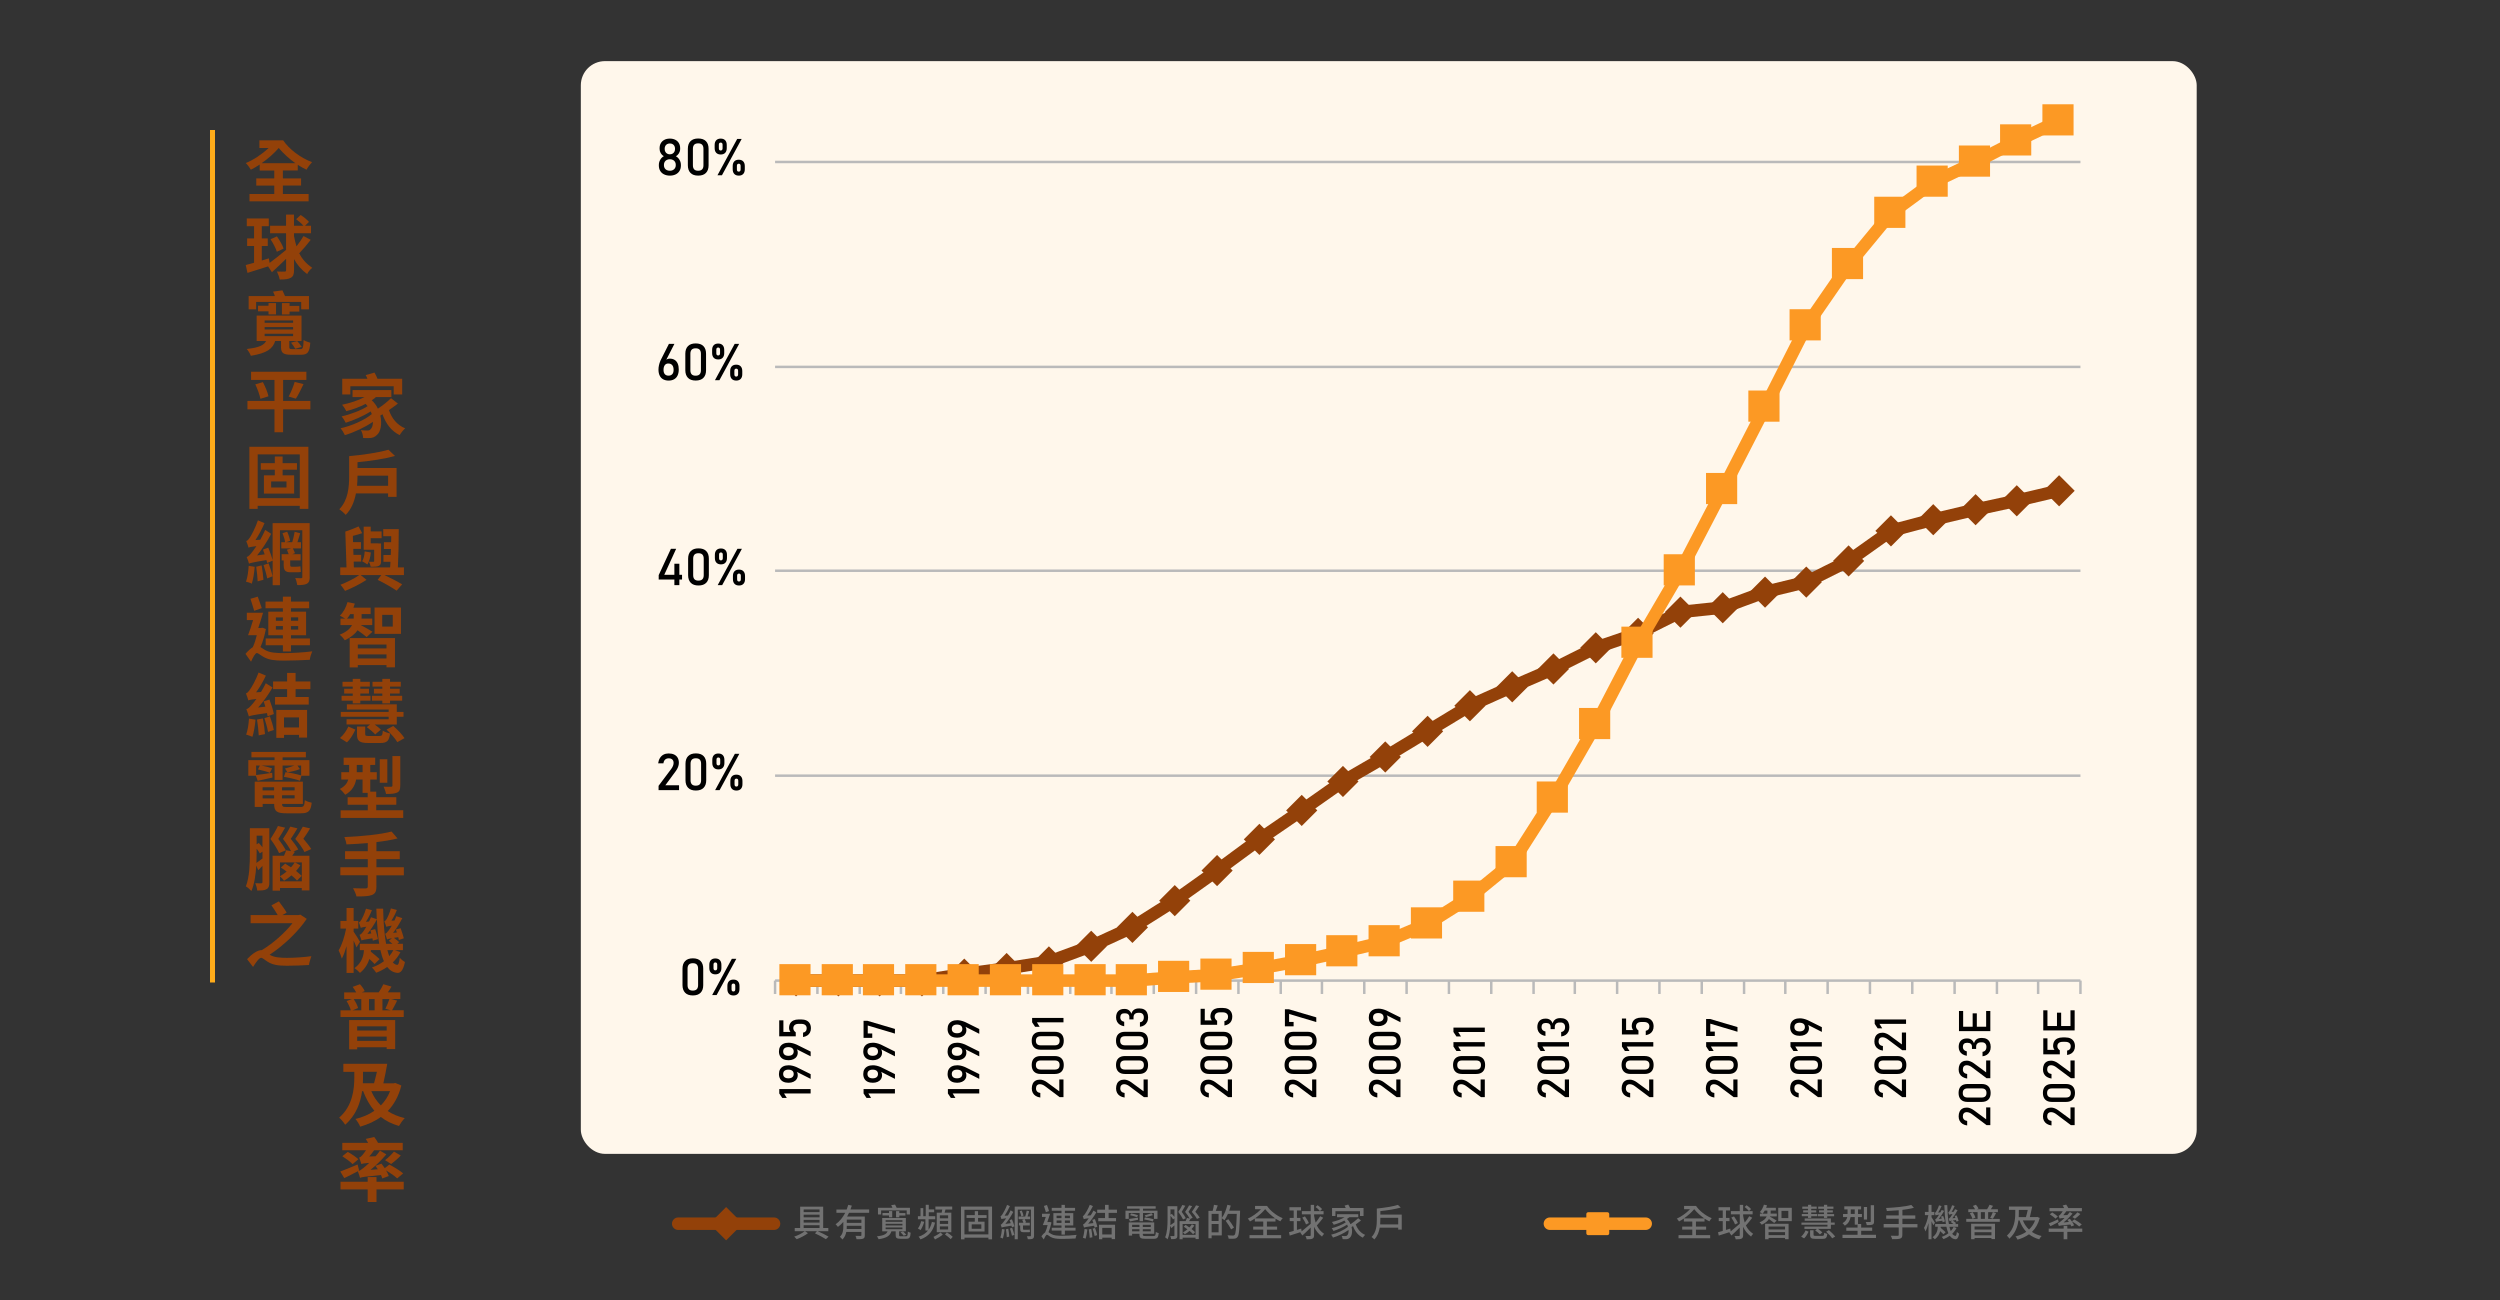 <?xml version="1.0" encoding="UTF-8"?>
<svg id="_圖層_1" data-name="圖層 1" xmlns="http://www.w3.org/2000/svg" viewBox="0 0 1000 520">
  <rect x="0" y="0" width="1000" height="520" fill="#333333" stroke="none"/>
  <defs>
    <style>
      .cls-1 {
        fill: #000;
      }

      .cls-1, .cls-2, .cls-3, .cls-4, .cls-5, .cls-6, .cls-7 {
        stroke-width: 0px;
      }

      .cls-2 {
        fill: #fc9924;
      }

      .cls-3 {
        fill: #fff7eb;
      }

      .cls-4 {
        fill: #934109;
      }

      .cls-5 {
        fill: #bababa;
      }

      .cls-6 {
        fill: #727272;
      }

      .cls-7 {
        fill: #ffac1a;
      }
    </style>
  </defs>
  <rect class="cls-3" x="232.33" y="24.45" width="646.35" height="437.1" rx="9.66" ry="9.66"/>
  <g>
    <path class="cls-5" d="M832.18,310.77H310.03v-1h522.15v1ZM832.18,228.79H310.03v-1h522.15v1ZM832.18,147.26H310.03v-1h522.15v1ZM832.18,65.29H310.03v-1h522.15v1Z"/>
    <rect class="cls-5" x="310.03" y="391.74" width="522.15" height="1"/>
    <path class="cls-5" d="M832.68,397.59h-1v-5.35h1v5.35ZM815.75,397.59h-1v-5.35h1v5.35ZM799.27,397.59h-1v-5.35h1v5.35ZM782.34,397.59h-1v-5.35h1v5.35ZM765.41,397.59h-1v-5.35h1v5.35ZM748.48,397.59h-1v-5.35h1v5.35ZM731.55,397.59h-1v-5.35h1v5.35ZM714.62,397.59h-1v-5.35h1v5.35ZM698.13,397.59h-1v-5.35h1v5.35ZM681.2,397.59h-1v-5.35h1v5.35ZM664.27,397.59h-1v-5.35h1v5.35ZM647.35,397.59h-1v-5.35h1v5.35ZM630.42,397.59h-1v-5.35h1v5.35ZM613.93,397.59h-1v-5.35h1v5.35ZM597,397.59h-1v-5.35h1v5.35ZM580.07,397.59h-1v-5.35h1v5.35ZM563.14,397.59h-1v-5.35h1v5.35ZM546.21,397.59h-1v-5.35h1v5.35ZM529.28,397.59h-1v-5.35h1v5.35ZM512.8,397.59h-1v-5.35h1v5.35ZM495.87,397.59h-1v-5.35h1v5.35ZM478.94,397.59h-1v-5.35h1v5.35ZM462.01,397.59h-1v-5.35h1v5.35ZM445.08,397.59h-1v-5.35h1v5.35ZM428.6,397.59h-1v-5.35h1v5.35ZM411.67,397.59h-1v-5.35h1v5.35ZM394.74,397.59h-1v-5.35h1v5.35ZM377.81,397.59h-1v-5.35h1v5.35ZM360.88,397.59h-1v-5.35h1v5.35ZM344.39,397.59h-1v-5.35h1v5.35ZM327.46,397.59h-1v-5.35h1v5.35ZM310.53,397.59h-1v-5.35h1v5.35Z"/>
  </g>
  <path class="cls-4" d="M368.84,394.74h-50.34c-1.38,0-2.5-1.12-2.5-2.5s1.12-2.5,2.5-2.5h50.15l16.74-2.64,16.99-2.24,16.62-2.62,16.61-6.12,16.25-7.46,16.73-10.57,16.87-11.99,16.9-12.45,17-11.63,16.46-11.57c.06-.04.12-.08.19-.12l16.93-9.8,33.82-20.47c.09-.05.18-.1.27-.14l16.93-7.57,16.45-7.11,16.87-8.43c.1-.05.2-.09.31-.13l16.77-5.74,16.78-8.39c.27-.13.56-.22.86-.25l16.62-1.75,16.64-6.13c.09-.03.18-.06.27-.08l16.21-3.94,16.5-8.25,16.77-11.92c.25-.17.52-.3.81-.38l16.93-4.46,16.99-4.02,16.53-3.58,16.88-4c1.35-.32,2.69.51,3.01,1.86.32,1.34-.51,2.69-1.86,3.01l-16.93,4.01-16.53,3.58-16.88,4-16.43,4.32-16.56,11.77c-.1.07-.22.14-.33.2l-16.93,8.46c-.17.08-.34.15-.53.19l-16.34,3.98-16.8,6.19c-.19.07-.4.12-.6.14l-16.48,1.73-16.52,8.26c-.1.05-.2.09-.31.13l-16.77,5.74-16.78,8.39s-.08.04-.13.06l-16.48,7.13-16.76,7.5-33.73,20.41-16.88,9.77-16.39,11.52-16.96,11.6-16.86,12.42-16.96,12.05s-.07.05-.11.08l-16.93,10.69c-.09.06-.19.11-.29.16l-16.48,7.57c-.06.03-.12.05-.18.07l-16.93,6.24c-.15.06-.31.1-.47.12l-16.93,2.67-16.99,2.24-16.87,2.67c-.13.02-.26.03-.39.03Z"/>
  <g>
    <rect class="cls-4" x="314.02" y="387.92" width="8.82" height="8.82" transform="translate(-184.16 340.08) rotate(-45)"/>
    <rect class="cls-4" x="330.95" y="387.92" width="8.82" height="8.82" transform="translate(-179.2 352.05) rotate(-45)"/>
    <rect class="cls-4" x="347.44" y="387.92" width="8.82" height="8.82" transform="translate(-174.37 363.71) rotate(-45)"/>
    <rect class="cls-4" x="364.37" y="387.92" width="8.82" height="8.82" transform="translate(-169.41 375.68) rotate(-45)"/>
    <rect class="cls-4" x="381.3" y="385.25" width="8.82" height="8.82" transform="translate(-162.56 386.87) rotate(-45)"/>
    <rect class="cls-4" x="398.23" y="383.03" width="8.82" height="8.82" transform="translate(-156.04 397.77) rotate(-44.96)"/>
    <rect class="cls-4" x="415.15" y="380.35" width="8.82" height="8.82" transform="translate(-149.18 409.37) rotate(-45)"/>
    <rect class="cls-4" x="432.08" y="374.11" width="8.82" height="8.82" transform="translate(-139.81 419.51) rotate(-45)"/>
    <rect class="cls-4" x="448.56" y="366.54" width="8.82" height="8.82" transform="translate(-129.63 428.95) rotate(-45)"/>
    <rect class="cls-4" x="465.49" y="355.85" width="8.82" height="8.82" transform="translate(-117.11 437.79) rotate(-45)"/>
    <rect class="cls-4" x="482.42" y="343.82" width="8.82" height="8.82" transform="translate(-103.65 446.23) rotate(-45)"/>
    <rect class="cls-4" x="499.35" y="331.34" width="8.82" height="8.82" transform="translate(-89.87 454.55) rotate(-45)"/>
    <rect class="cls-4" x="516.28" y="319.76" width="8.82" height="8.82" transform="translate(-76.72 463.13) rotate(-45)"/>
    <rect class="cls-4" x="532.76" y="308.18" width="8.82" height="8.82" transform="translate(-63.7 471.39) rotate(-45)"/>
    <rect class="cls-4" x="549.69" y="298.38" width="8.82" height="8.82" transform="translate(-51.81 480.49) rotate(-45)"/>
    <rect class="cls-4" x="566.62" y="288.13" width="8.82" height="8.82" transform="translate(-39.6 489.46) rotate(-45)"/>
    <rect class="cls-4" x="583.55" y="277.88" width="8.82" height="8.82" transform="translate(-27.4 498.43) rotate(-45)"/>
    <rect class="cls-4" x="600.48" y="270.31" width="8.82" height="8.82" transform="translate(-17.09 508.19) rotate(-45)"/>
    <rect class="cls-4" x="616.97" y="263.18" width="8.82" height="8.82" transform="translate(-7.22 517.75) rotate(-45)"/>
    <rect class="cls-4" x="633.9" y="254.71" width="8.82" height="8.82" transform="translate(3.73 527.25) rotate(-45)"/>
    <rect class="cls-4" x="650.83" y="248.92" width="8.82" height="8.82" transform="translate(12.78 537.52) rotate(-45)"/>
    <rect class="cls-4" x="667.76" y="240.46" width="8.82" height="8.82" transform="translate(23.72 547.01) rotate(-45)"/>
    <rect class="cls-4" x="684.68" y="238.68" width="8.82" height="8.82" transform="translate(29.94 558.46) rotate(-45)"/>
    <rect class="cls-4" x="701.61" y="232.44" width="8.82" height="8.82" transform="translate(39.31 568.61) rotate(-45)"/>
    <rect class="cls-4" x="718.1" y="228.43" width="8.82" height="8.82" transform="translate(46.98 579.09) rotate(-45)"/>
    <rect class="cls-4" x="735.03" y="219.96" width="8.82" height="8.82" transform="translate(57.92 588.58) rotate(-45)"/>
    <rect class="cls-4" x="751.96" y="207.94" width="8.82" height="8.82" transform="translate(71.39 597.03) rotate(-45)"/>
    <rect class="cls-4" x="768.89" y="203.48" width="8.82" height="8.82" transform="translate(79.49 607.69) rotate(-45)"/>
    <rect class="cls-4" x="785.82" y="199.47" width="8.82" height="8.82" transform="translate(87.29 618.49) rotate(-45)"/>
    <rect class="cls-4" x="802.3" y="195.91" width="8.82" height="8.82" transform="translate(94.63 629.1) rotate(-45)"/>
    <rect class="cls-4" x="819.23" y="191.9" width="8.82" height="8.82" transform="translate(102.43 639.9) rotate(-45)"/>
  </g>
  <path class="cls-2" d="M453.04,394.74h-134.55c-1.38,0-2.5-1.12-2.5-2.5s1.12-2.5,2.5-2.5h134.45l16.83-1.33,16.86-.89,16.8-2.65,16.87-3.11,16.41-3.55,16.68-3.95,16.55-6.97,16.63-10.5,16.5-13.46,16.24-25.45,16.88-29.31,16.9-32.47s.04-.07.06-.11l16.9-28.91,16.9-32.47,16.92-32.96,16.48-32.51c.05-.1.11-.2.17-.29l16.93-24.5c.04-.06.08-.12.13-.17l16.93-20.49c.13-.16.28-.3.44-.42l16.93-12.47c.13-.1.27-.18.41-.25l16.93-8.02,16.41-8.43,17-8.05c1.25-.59,2.74-.06,3.33,1.19.59,1.25.06,2.74-1.19,3.33l-16.93,8.02-16.41,8.43-16.78,7.95-16.49,12.15-16.66,20.17-16.77,24.28-16.41,32.37-16.94,32.98-16.94,32.54s-.04.07-.06.11l-16.9,28.91-16.9,32.47s-.03.06-.05.09l-16.93,29.4s-.04.07-.06.1l-16.48,25.84c-.14.22-.32.42-.53.59l-16.93,13.81c-.08.06-.16.12-.25.18l-16.93,10.69c-.12.07-.24.14-.36.19l-16.93,7.13c-.13.05-.26.1-.39.13l-16.93,4.01-16.53,3.58-17.01,3.13-16.99,2.68c-.09.01-.17.02-.26.03l-16.93.89-16.86,1.33c-.07,0-.13,0-.2,0Z"/>
  <g>
    <rect class="cls-2" x="311.75" y="385.65" width="12.47" height="12.47"/>
    <rect class="cls-2" x="328.68" y="385.65" width="12.47" height="12.47"/>
    <rect class="cls-2" x="345.16" y="385.65" width="12.47" height="12.47"/>
    <rect class="cls-2" x="362.09" y="385.65" width="12.47" height="12.47"/>
    <rect class="cls-2" x="379.02" y="385.65" width="12.47" height="12.47"/>
    <rect class="cls-2" x="395.95" y="385.65" width="12.47" height="12.47"/>
    <rect class="cls-2" x="412.87" y="385.65" width="12.47" height="12.47"/>
    <rect class="cls-2" x="429.8" y="385.65" width="12.47" height="12.47"/>
    <rect class="cls-2" x="446.29" y="385.65" width="12.47" height="12.47"/>
    <rect class="cls-2" x="463.22" y="384.32" width="12.47" height="12.47"/>
    <rect class="cls-2" x="480.15" y="383.42" width="12.47" height="12.47"/>
    <rect class="cls-2" x="497.08" y="380.75" width="12.47" height="12.47"/>
    <rect class="cls-2" x="514.01" y="377.63" width="12.47" height="12.47"/>
    <rect class="cls-2" x="530.49" y="374.07" width="12.47" height="12.47"/>
    <rect class="cls-2" x="547.42" y="370.06" width="12.47" height="12.47"/>
    <rect class="cls-2" x="564.35" y="362.93" width="12.47" height="12.47"/>
    <rect class="cls-2" x="581.28" y="352.24" width="12.47" height="12.47"/>
    <rect class="cls-2" x="598.21" y="338.43" width="12.47" height="12.47"/>
    <rect class="cls-2" x="614.69" y="312.59" width="12.47" height="12.47"/>
    <rect class="cls-2" x="631.62" y="283.18" width="12.47" height="12.47"/>
    <rect class="cls-2" x="648.55" y="250.66" width="12.47" height="12.47"/>
    <rect class="cls-2" x="665.48" y="221.7" width="12.47" height="12.47"/>
    <rect class="cls-2" x="682.41" y="189.18" width="12.47" height="12.47"/>
    <rect class="cls-2" x="699.34" y="156.21" width="12.47" height="12.47"/>
    <rect class="cls-2" x="715.83" y="123.69" width="12.47" height="12.47"/>
    <rect class="cls-2" x="732.76" y="99.18" width="12.47" height="12.47"/>
    <rect class="cls-2" x="749.69" y="78.69" width="12.47" height="12.47"/>
    <rect class="cls-2" x="766.62" y="66.22" width="12.47" height="12.47"/>
    <rect class="cls-2" x="783.55" y="58.2" width="12.47" height="12.47"/>
    <rect class="cls-2" x="800.03" y="49.73" width="12.47" height="12.47"/>
    <rect class="cls-2" x="816.96" y="41.71" width="12.47" height="12.47"/>
  </g>
  <g>
    <path class="cls-1" d="M274.05,397.09c-.7-.73-1.05-1.74-1.05-3.04v-6.6c0-1.3.35-2.32,1.06-3.04.71-.72,1.73-1.08,3.09-1.08s2.39.36,3.09,1.08c.7.72,1.05,1.74,1.05,3.05v6.6c0,1.31-.35,2.32-1.06,3.04-.71.72-1.73,1.08-3.09,1.08s-2.39-.36-3.09-1.09ZM278.73,395.68c.34-.38.51-.92.51-1.62v-6.6c0-.71-.17-1.25-.51-1.62-.34-.38-.87-.56-1.6-.56s-1.26.19-1.6.56c-.34.38-.51.92-.51,1.62v6.6c0,.71.17,1.25.51,1.62.34.38.87.56,1.59.56s1.25-.19,1.59-.56Z"/>
    <path class="cls-1" d="M284.35,389.06c-.42-.45-.63-1.08-.63-1.88v-1.25c0-.81.21-1.43.63-1.88s1.02-.67,1.79-.67,1.37.23,1.79.67c.42.45.63,1.08.63,1.9v1.23c0,.81-.21,1.44-.63,1.89-.42.45-1.02.67-1.78.67s-1.37-.22-1.79-.67ZM292.74,383.51h1.79l-7.89,14.53h-1.79l7.89-14.53ZM286.69,387.92c.13-.15.2-.36.2-.64v-1.47c0-.27-.07-.47-.2-.62-.13-.15-.32-.22-.55-.22s-.42.07-.55.22-.19.36-.19.63v1.46c0,.29.06.5.19.65s.31.22.55.22.42-.07.55-.22ZM291.58,397.51c-.42-.45-.63-1.08-.63-1.88v-1.25c0-.81.21-1.43.63-1.88.42-.45,1.02-.67,1.79-.67s1.37.22,1.79.67c.42.45.63,1.08.63,1.9v1.23c0,.81-.21,1.44-.63,1.89s-1.02.67-1.78.67-1.37-.22-1.79-.67ZM293.91,396.37c.13-.15.2-.37.2-.64v-1.47c0-.27-.07-.47-.2-.62s-.32-.22-.55-.22-.42.07-.55.22-.19.36-.19.63v1.46c0,.29.06.5.19.65s.31.22.55.22.42-.08.55-.22Z"/>
  </g>
  <g>
    <path class="cls-1" d="M263.46,314.29l5.06-6.75c.29-.39.52-.79.68-1.2.16-.42.24-.8.24-1.16v-.02c0-.58-.17-1.03-.51-1.35-.34-.32-.82-.48-1.45-.48-.59,0-1.07.17-1.44.52s-.59.84-.67,1.48h0s-2.11,0-2.11,0h0c.12-.84.36-1.55.73-2.14.37-.59.85-1.04,1.43-1.35.59-.31,1.26-.46,2.03-.46.87,0,1.6.15,2.22.44.61.3,1.08.73,1.4,1.29.32.57.48,1.25.48,2.05h0c0,.52-.11,1.06-.32,1.62-.21.56-.51,1.1-.89,1.62l-4.21,5.71h5.49v1.94h-8.19v-1.77Z"/>
    <path class="cls-1" d="M275.25,315.12c-.7-.73-1.05-1.74-1.05-3.04v-6.6c0-1.3.35-2.32,1.06-3.04.71-.72,1.73-1.08,3.09-1.08s2.39.36,3.09,1.08c.7.72,1.05,1.74,1.05,3.05v6.6c0,1.31-.35,2.32-1.06,3.04-.71.72-1.73,1.08-3.09,1.08s-2.39-.36-3.09-1.09ZM279.93,313.71c.34-.38.51-.92.51-1.62v-6.6c0-.71-.17-1.25-.51-1.62-.34-.38-.87-.56-1.6-.56s-1.26.19-1.6.56c-.34.38-.51.92-.51,1.62v6.6c0,.71.17,1.25.51,1.62.34.38.87.56,1.59.56s1.25-.19,1.59-.56Z"/>
    <path class="cls-1" d="M285.55,307.08c-.42-.45-.63-1.08-.63-1.88v-1.25c0-.81.21-1.43.63-1.88s1.02-.67,1.79-.67,1.37.23,1.79.67c.42.45.63,1.08.63,1.9v1.23c0,.81-.21,1.44-.63,1.89-.42.45-1.02.67-1.78.67s-1.37-.22-1.79-.67ZM293.94,301.53h1.79l-7.89,14.53h-1.79l7.89-14.53ZM287.89,305.94c.13-.15.2-.36.2-.64v-1.47c0-.27-.07-.47-.2-.62-.13-.15-.32-.22-.55-.22s-.42.07-.55.22-.19.36-.19.63v1.46c0,.29.06.5.19.65s.31.22.55.22.42-.07.55-.22ZM292.77,315.54c-.42-.45-.63-1.08-.63-1.88v-1.25c0-.81.21-1.43.63-1.88.42-.45,1.02-.67,1.79-.67s1.37.22,1.79.67c.42.45.63,1.08.63,1.9v1.23c0,.81-.21,1.44-.63,1.89s-1.02.67-1.78.67-1.37-.22-1.79-.67ZM295.11,314.4c.13-.15.2-.37.2-.64v-1.47c0-.27-.07-.47-.2-.62s-.32-.22-.55-.22-.42.07-.55.22-.19.36-.19.63v1.46c0,.29.06.5.19.65s.31.22.55.22.42-.08.55-.22Z"/>
  </g>
  <g>
    <path class="cls-1" d="M263.48,230.05l4.88-10.52h2.1l-4.76,10.4h7.12v1.89h-9.34v-1.77ZM269.75,225.5h1.99v8.55h-1.99v-8.55Z"/>
    <path class="cls-1" d="M276.3,233.11c-.7-.73-1.05-1.74-1.05-3.04v-6.6c0-1.31.35-2.32,1.06-3.04.71-.72,1.73-1.08,3.09-1.08s2.39.36,3.09,1.08c.7.72,1.05,1.73,1.05,3.05v6.6c0,1.31-.35,2.32-1.06,3.04s-1.73,1.08-3.09,1.08-2.39-.36-3.09-1.09ZM280.98,231.69c.34-.38.51-.92.51-1.62v-6.6c0-.71-.17-1.25-.51-1.62-.34-.38-.87-.56-1.6-.56s-1.26.19-1.6.56c-.34.38-.51.92-.51,1.62v6.6c0,.71.17,1.25.51,1.62.34.38.87.56,1.59.56s1.25-.19,1.59-.56Z"/>
    <path class="cls-1" d="M286.58,225.07c-.42-.45-.63-1.08-.63-1.88v-1.25c0-.81.21-1.43.63-1.88.42-.45,1.02-.67,1.79-.67s1.37.22,1.79.67c.42.45.63,1.08.63,1.9v1.23c0,.81-.21,1.44-.63,1.89s-1.02.67-1.78.67-1.37-.23-1.79-.67ZM294.97,219.52h1.79l-7.89,14.53h-1.79l7.89-14.53ZM288.92,223.93c.13-.15.2-.36.2-.64v-1.47c0-.27-.07-.47-.2-.62-.13-.15-.32-.22-.55-.22s-.42.07-.55.22c-.13.15-.19.36-.19.63v1.46c0,.29.06.5.19.65.13.15.31.22.55.22s.42-.08.55-.23ZM293.8,233.52c-.42-.45-.63-1.08-.63-1.88v-1.25c0-.81.21-1.43.63-1.88.42-.45,1.02-.67,1.79-.67s1.37.22,1.79.67c.42.45.63,1.08.63,1.9v1.23c0,.81-.21,1.44-.63,1.89s-1.02.67-1.78.67-1.37-.22-1.79-.67ZM296.14,232.38c.13-.15.2-.36.2-.64v-1.47c0-.27-.07-.47-.2-.62s-.32-.22-.55-.22-.42.07-.55.22-.19.36-.19.63v1.46c0,.29.06.5.19.65s.31.22.55.22.42-.08.55-.23Z"/>
  </g>
  <g>
    <path class="cls-1" d="M265.24,151.71c-.61-.34-1.07-.84-1.38-1.5-.32-.66-.47-1.45-.47-2.37h0c0-.55.06-1.12.19-1.71s.31-1.18.55-1.75c.04-.1.08-.2.13-.29.05-.1.09-.19.14-.28l3.16-6.25h2.2l-3.71,7.24v-.36c.18-.31.42-.56.74-.73.32-.17.69-.26,1.12-.26.75,0,1.4.17,1.94.51.54.34.95.83,1.23,1.48s.42,1.43.42,2.34h0c0,.94-.16,1.74-.47,2.41s-.78,1.17-1.39,1.52c-.61.35-1.34.52-2.19.52s-1.58-.17-2.19-.51ZM268.92,149.66c.35-.4.52-.97.52-1.71h0c0-.82-.18-1.45-.55-1.89-.37-.44-.89-.66-1.57-.66-.61,0-1.08.22-1.41.67s-.5,1.08-.5,1.89h0c0,.75.17,1.32.52,1.71.35.4.84.59,1.48.59s1.14-.2,1.49-.6Z"/>
    <path class="cls-1" d="M275.18,151.13c-.7-.73-1.05-1.74-1.05-3.04v-6.6c0-1.31.35-2.32,1.06-3.04.71-.72,1.73-1.08,3.09-1.08s2.39.36,3.09,1.08c.7.72,1.05,1.73,1.05,3.05v6.6c0,1.31-.35,2.32-1.06,3.04s-1.73,1.08-3.09,1.08-2.39-.36-3.09-1.09ZM279.86,149.72c.34-.38.51-.92.51-1.62v-6.6c0-.71-.17-1.25-.51-1.62-.34-.38-.87-.56-1.6-.56s-1.26.19-1.6.56c-.34.38-.51.92-.51,1.62v6.6c0,.71.17,1.25.51,1.62.34.38.87.56,1.59.56s1.25-.19,1.59-.56Z"/>
    <path class="cls-1" d="M285.48,143.1c-.42-.45-.63-1.08-.63-1.88v-1.25c0-.81.21-1.43.63-1.88.42-.45,1.02-.67,1.79-.67s1.37.22,1.79.67c.42.45.63,1.08.63,1.9v1.23c0,.81-.21,1.44-.63,1.89s-1.02.67-1.78.67-1.37-.23-1.79-.67ZM293.87,137.55h1.79l-7.89,14.53h-1.79l7.89-14.53ZM287.82,141.96c.13-.15.2-.36.2-.64v-1.47c0-.27-.07-.47-.2-.62-.13-.15-.32-.22-.55-.22s-.42.07-.55.22c-.13.15-.19.36-.19.63v1.46c0,.29.06.5.19.65.13.15.31.22.55.22s.42-.08.55-.23ZM292.7,151.55c-.42-.45-.63-1.08-.63-1.88v-1.25c0-.81.21-1.43.63-1.88.42-.45,1.02-.67,1.79-.67s1.37.22,1.79.67c.42.45.63,1.08.63,1.9v1.23c0,.81-.21,1.44-.63,1.89s-1.02.67-1.78.67-1.37-.22-1.79-.67ZM295.04,150.41c.13-.15.2-.36.2-.64v-1.47c0-.27-.07-.47-.2-.62s-.32-.22-.55-.22-.42.07-.55.22-.19.36-.19.63v1.46c0,.29.06.5.19.65s.31.22.55.22.42-.08.55-.23Z"/>
  </g>
  <g>
    <path class="cls-1" d="M265.62,69.75c-.67-.33-1.18-.8-1.54-1.41s-.54-1.32-.54-2.12v-.24c0-.73.18-1.41.54-2.05.36-.64.85-1.12,1.45-1.45-.51-.28-.92-.68-1.23-1.21-.31-.53-.46-1.09-.46-1.67v-.35c0-.76.17-1.43.51-2,.34-.58.82-1.02,1.44-1.34.62-.32,1.34-.47,2.16-.47s1.54.16,2.16.47c.62.32,1.1.76,1.44,1.34.34.58.51,1.24.51,2v.35c0,.6-.16,1.16-.47,1.69-.32.53-.73.93-1.25,1.2.61.33,1.1.82,1.47,1.45.37.64.55,1.32.55,2.04v.24c0,.81-.18,1.51-.54,2.12-.36.61-.88,1.08-1.54,1.41-.67.33-1.44.5-2.32.5s-1.65-.17-2.32-.5ZM269.19,68.01c.36-.19.64-.45.83-.78.2-.34.29-.72.29-1.16v-.14c0-.45-.1-.84-.29-1.17-.2-.34-.47-.6-.83-.78-.36-.19-.78-.28-1.25-.28s-.89.09-1.25.28c-.36.19-.64.45-.83.79s-.29.73-.29,1.18v.15c0,.44.1.83.29,1.16.2.33.47.59.83.77.36.18.78.27,1.25.27s.89-.09,1.25-.28ZM269.02,61.46c.31-.18.56-.43.73-.75.17-.33.26-.7.26-1.13v-.14c0-.41-.09-.77-.26-1.08s-.42-.55-.73-.72c-.31-.17-.67-.25-1.08-.25s-.77.08-1.08.25-.56.41-.73.72c-.17.31-.26.68-.26,1.09v.15c0,.42.09.79.26,1.11.17.32.42.57.73.75.31.18.67.27,1.08.27s.77-.09,1.08-.27Z"/>
    <path class="cls-1" d="M276.19,69.16c-.7-.73-1.05-1.74-1.05-3.04v-6.6c0-1.31.35-2.32,1.06-3.04.71-.72,1.73-1.08,3.09-1.08s2.39.36,3.09,1.08c.7.72,1.05,1.73,1.05,3.05v6.6c0,1.31-.35,2.32-1.06,3.04s-1.73,1.08-3.09,1.08-2.39-.36-3.09-1.09ZM280.87,67.74c.34-.38.51-.92.51-1.62v-6.6c0-.71-.17-1.25-.51-1.62-.34-.38-.87-.56-1.6-.56s-1.26.19-1.6.56c-.34.38-.51.92-.51,1.62v6.6c0,.71.17,1.25.51,1.62.34.38.87.56,1.59.56s1.25-.19,1.59-.56Z"/>
    <path class="cls-1" d="M286.49,61.12c-.42-.45-.63-1.08-.63-1.88v-1.25c0-.81.21-1.43.63-1.88.42-.45,1.02-.67,1.79-.67s1.37.22,1.79.67c.42.45.63,1.08.63,1.9v1.23c0,.81-.21,1.44-.63,1.89s-1.02.67-1.78.67-1.37-.23-1.79-.67ZM294.88,55.57h1.79l-7.89,14.53h-1.79l7.89-14.53ZM288.83,59.98c.13-.15.2-.36.2-.64v-1.47c0-.27-.07-.47-.2-.62-.13-.15-.32-.22-.55-.22s-.42.07-.55.22c-.13.15-.19.36-.19.63v1.46c0,.29.06.5.19.65.13.15.31.22.55.22s.42-.08.55-.23ZM293.71,69.57c-.42-.45-.63-1.08-.63-1.88v-1.25c0-.81.21-1.43.63-1.88.42-.45,1.02-.67,1.79-.67s1.37.22,1.79.67c.42.45.63,1.08.63,1.9v1.23c0,.81-.21,1.44-.63,1.89s-1.02.67-1.78.67-1.37-.22-1.79-.67ZM296.05,68.43c.13-.15.2-.36.2-.64v-1.47c0-.27-.07-.47-.2-.62s-.32-.22-.55-.22-.42.07-.55.22-.19.36-.19.63v1.46c0,.29.06.5.19.65s.31.22.55.22.42-.08.55-.23Z"/>
  </g>
  <g>
    <path class="cls-1" d="M324.25,435.63v1.76h-10.63l1.1,1.79h-1.82l-1.19-1.79v-1.76h12.54Z"/>
    <path class="cls-1" d="M318.02,428.4h.31c.26.15.46.37.58.66.12.29.19.63.19,1.03,0,.6-.15,1.12-.46,1.58-.3.46-.73.81-1.29,1.06-.56.25-1.2.38-1.93.38h0c-.81,0-1.5-.14-2.08-.41-.57-.27-1.01-.67-1.31-1.2-.3-.53-.45-1.16-.45-1.89s.15-1.37.46-1.89c.31-.52.75-.92,1.33-1.2.58-.27,1.28-.41,2.1-.41h0c.45,0,.93.06,1.44.17.51.12,1.01.28,1.51.49.07.03.15.07.23.1s.15.07.23.11l5.38,2.67v1.9l-6.23-3.16ZM316.93,428.31c-.37-.3-.9-.45-1.58-.45h0c-.66,0-1.17.15-1.54.45s-.54.73-.54,1.28.18.99.54,1.29c.36.3.88.45,1.54.45h0c.68,0,1.2-.15,1.57-.45.37-.3.56-.73.56-1.29s-.19-.98-.56-1.28Z"/>
    <path class="cls-1" d="M318.02,419.38h.31c.26.15.46.37.58.66.12.29.19.63.19,1.03,0,.6-.15,1.12-.46,1.58-.3.46-.73.81-1.29,1.06-.56.25-1.2.38-1.93.38h0c-.81,0-1.5-.14-2.08-.41-.57-.27-1.01-.67-1.31-1.2-.3-.53-.45-1.16-.45-1.89s.15-1.37.46-1.89c.31-.52.75-.92,1.33-1.2.58-.27,1.28-.41,2.1-.41h0c.45,0,.93.06,1.44.17.51.12,1.01.28,1.51.49.07.03.15.07.23.1s.15.07.23.11l5.38,2.67v1.9l-6.23-3.16ZM316.93,419.3c-.37-.3-.9-.45-1.58-.45h0c-.66,0-1.17.15-1.54.45s-.54.73-.54,1.28.18.99.54,1.29c.36.3.88.45,1.54.45h0c.68,0,1.2-.15,1.57-.45.37-.3.56-.73.56-1.29s-.19-.98-.56-1.28Z"/>
    <path class="cls-1" d="M324,412.99c-.25.49-.61.89-1.08,1.2-.47.31-1.04.51-1.7.62h0v-1.76h0c.46-.06.82-.25,1.07-.55.26-.3.38-.7.38-1.19,0-.56-.19-1-.57-1.31-.38-.31-.91-.46-1.59-.46h-1.05c-.68,0-1.21.15-1.58.46-.38.31-.56.74-.56,1.31,0,.3.09.6.26.88.17.28.41.53.72.74v1.6h-6.61v-6.39h1.67v4.63h2.82c-.18-.22-.32-.46-.41-.73s-.15-.55-.15-.83c0-.73.15-1.34.45-1.86.3-.51.74-.91,1.31-1.17s1.27-.4,2.08-.4h1.05c.81,0,1.5.14,2.08.41.58.28,1.01.68,1.32,1.21.3.53.45,1.17.45,1.91,0,.63-.12,1.19-.37,1.69Z"/>
  </g>
  <g>
    <path class="cls-1" d="M357.97,435.63v1.76h-10.63l1.1,1.79h-1.82l-1.19-1.79v-1.76h12.54Z"/>
    <path class="cls-1" d="M351.74,428.4h.31c.26.15.46.37.58.66.12.29.19.63.19,1.03,0,.6-.15,1.12-.46,1.58-.3.46-.73.81-1.29,1.06-.56.25-1.2.38-1.93.38h0c-.81,0-1.5-.14-2.08-.41-.57-.27-1.01-.67-1.31-1.2-.3-.53-.45-1.16-.45-1.89s.15-1.37.46-1.89c.31-.52.75-.92,1.33-1.2.58-.27,1.28-.41,2.1-.41h0c.45,0,.93.06,1.44.17.51.12,1.01.28,1.51.49.07.03.15.07.23.1s.15.07.23.11l5.38,2.67v1.9l-6.23-3.16ZM350.65,428.31c-.37-.3-.9-.45-1.58-.45h0c-.66,0-1.17.15-1.54.45s-.54.73-.54,1.28.18.99.54,1.29c.36.3.88.45,1.54.45h0c.68,0,1.2-.15,1.57-.45.37-.3.56-.73.56-1.29s-.19-.98-.56-1.28Z"/>
    <path class="cls-1" d="M351.74,419.38h.31c.26.15.46.37.58.66.12.29.19.63.19,1.03,0,.6-.15,1.12-.46,1.58-.3.46-.73.81-1.29,1.06-.56.25-1.2.38-1.93.38h0c-.81,0-1.5-.14-2.08-.41-.57-.27-1.01-.67-1.31-1.2-.3-.53-.45-1.16-.45-1.89s.15-1.37.46-1.89c.31-.52.75-.92,1.33-1.2.58-.27,1.28-.41,2.1-.41h0c.45,0,.93.06,1.44.17.51.12,1.01.28,1.51.49.07.03.15.07.23.1s.15.07.23.11l5.38,2.67v1.9l-6.23-3.16ZM350.65,419.3c-.37-.3-.9-.45-1.58-.45h0c-.66,0-1.17.15-1.54.45s-.54.73-.54,1.28.18.99.54,1.29c.36.3.88.45,1.54.45h0c.68,0,1.2-.15,1.57-.45.37-.3.56-.73.56-1.29s-.19-.98-.56-1.28Z"/>
    <path class="cls-1" d="M347,408.33l10.97,3.24v1.87l-10.87-3.24v3.19h1.8v1.76h-3.48v-6.82h1.57Z"/>
  </g>
  <g>
    <path class="cls-1" d="M391.7,435.63v1.76h-10.63l1.1,1.79h-1.82l-1.19-1.79v-1.76h12.54Z"/>
    <path class="cls-1" d="M385.47,428.4h.31c.26.15.46.37.58.66.12.29.19.63.19,1.03,0,.6-.15,1.12-.46,1.58-.3.46-.73.81-1.29,1.06-.56.25-1.2.38-1.93.38h0c-.81,0-1.5-.14-2.08-.41-.57-.27-1.01-.67-1.31-1.2-.3-.53-.45-1.16-.45-1.89s.15-1.37.46-1.89c.31-.52.75-.92,1.33-1.2.58-.27,1.28-.41,2.1-.41h0c.45,0,.93.06,1.44.17.51.12,1.01.28,1.51.49.07.03.15.07.23.1s.15.07.23.11l5.38,2.67v1.9l-6.23-3.16ZM384.38,428.31c-.37-.3-.9-.45-1.58-.45h0c-.66,0-1.17.15-1.54.45s-.54.73-.54,1.28.18.99.54,1.29c.36.3.88.45,1.54.45h0c.68,0,1.2-.15,1.57-.45.37-.3.56-.73.56-1.29s-.19-.98-.56-1.28Z"/>
    <path class="cls-1" d="M385.47,419.38h.31c.26.15.46.37.58.66.12.29.19.63.19,1.03,0,.6-.15,1.12-.46,1.58-.3.46-.73.81-1.29,1.06-.56.25-1.2.38-1.93.38h0c-.81,0-1.5-.14-2.08-.41-.57-.27-1.01-.67-1.31-1.2-.3-.53-.45-1.16-.45-1.89s.15-1.37.46-1.89c.31-.52.75-.92,1.33-1.2.58-.27,1.28-.41,2.1-.41h0c.45,0,.93.06,1.44.17.51.12,1.01.28,1.51.49.07.03.15.07.23.1s.15.07.23.11l5.38,2.67v1.9l-6.23-3.16ZM384.38,419.3c-.37-.3-.9-.45-1.58-.45h0c-.66,0-1.17.15-1.54.45s-.54.73-.54,1.28.18.99.54,1.29c.36.3.88.45,1.54.45h0c.68,0,1.2-.15,1.57-.45.37-.3.56-.73.56-1.29s-.19-.98-.56-1.28Z"/>
    <path class="cls-1" d="M385.47,410.37h.31c.26.15.46.37.58.66.12.29.19.63.19,1.03,0,.6-.15,1.12-.46,1.58-.3.46-.73.81-1.29,1.06-.56.25-1.2.38-1.93.38h0c-.81,0-1.5-.14-2.08-.41-.57-.27-1.01-.67-1.31-1.2-.3-.53-.45-1.16-.45-1.89s.15-1.37.46-1.89c.31-.52.75-.92,1.33-1.2.58-.27,1.28-.41,2.1-.41h0c.45,0,.93.06,1.44.17.51.12,1.01.28,1.51.49.07.03.15.07.23.1s.15.07.23.11l5.38,2.67v1.9l-6.23-3.16ZM384.38,410.28c-.37-.3-.9-.45-1.58-.45h0c-.66,0-1.17.15-1.54.45s-.54.73-.54,1.28.18.99.54,1.29c.36.3.88.45,1.54.45h0c.68,0,1.2-.15,1.57-.45.37-.3.56-.73.56-1.29s-.19-.98-.56-1.28Z"/>
  </g>
  <g>
    <path class="cls-1" d="M423.86,438.85l-5.83-4.37c-.33-.25-.68-.45-1.04-.59-.36-.14-.69-.21-1-.21h-.02c-.5,0-.89.15-1.16.44-.28.29-.41.71-.41,1.25,0,.51.15.93.45,1.24.3.32.73.51,1.28.58h0v1.82h0c-.72-.1-1.33-.31-1.84-.63-.51-.32-.9-.73-1.17-1.24-.27-.51-.4-1.09-.4-1.75,0-.75.13-1.39.38-1.92s.63-.93,1.12-1.21c.49-.28,1.08-.41,1.77-.41h0c.44,0,.91.09,1.39.28.48.18.95.44,1.4.77l4.94,3.63v-4.75h1.67v7.08h-1.53Z"/>
    <path class="cls-1" d="M424.57,428.68c-.63.61-1.5.91-2.62.91h-5.7c-1.13,0-2-.3-2.63-.92-.62-.61-.94-1.5-.94-2.67s.31-2.06.93-2.67c.62-.61,1.5-.91,2.63-.91h5.7c1.13,0,2,.3,2.63.91.62.61.94,1.5.94,2.67s-.31,2.06-.94,2.67ZM423.35,424.63c-.33-.3-.79-.44-1.4-.44h-5.7c-.61,0-1.08.15-1.4.44-.32.29-.49.75-.49,1.38s.16,1.09.49,1.38c.33.29.79.44,1.4.44h5.7c.61,0,1.08-.15,1.4-.44.32-.3.49-.75.49-1.38s-.16-1.08-.49-1.38Z"/>
    <path class="cls-1" d="M424.57,418.98c-.63.61-1.5.91-2.62.91h-5.7c-1.13,0-2-.3-2.63-.92-.62-.61-.94-1.5-.94-2.67s.31-2.06.93-2.67c.62-.61,1.5-.91,2.63-.91h5.7c1.13,0,2,.3,2.63.91.62.61.94,1.5.94,2.67s-.31,2.06-.94,2.67ZM423.35,414.93c-.33-.3-.79-.44-1.4-.44h-5.7c-.61,0-1.08.15-1.4.44-.32.29-.49.75-.49,1.38s.16,1.09.49,1.38c.33.29.79.44,1.4.44h5.7c.61,0,1.08-.15,1.4-.44.32-.3.49-.75.49-1.38s-.16-1.08-.49-1.38Z"/>
    <path class="cls-1" d="M425.39,407.17v1.76h-10.63l1.1,1.79h-1.82l-1.19-1.79v-1.76h12.54Z"/>
  </g>
  <g>
    <path class="cls-1" d="M457.57,438.85l-5.83-4.37c-.33-.25-.68-.45-1.04-.59-.36-.14-.69-.21-1-.21h-.02c-.5,0-.89.15-1.16.44-.28.29-.41.71-.41,1.25,0,.51.15.93.45,1.24.3.32.73.51,1.28.58h0v1.82h0c-.72-.1-1.33-.31-1.84-.63-.51-.32-.9-.73-1.17-1.24-.27-.51-.4-1.09-.4-1.75,0-.75.13-1.39.38-1.92s.63-.93,1.12-1.21c.49-.28,1.08-.41,1.77-.41h0c.44,0,.91.09,1.39.28.48.18.95.44,1.4.77l4.94,3.63v-4.75h1.67v7.08h-1.53Z"/>
    <path class="cls-1" d="M458.29,428.68c-.63.61-1.5.91-2.62.91h-5.7c-1.13,0-2-.3-2.63-.92-.62-.61-.94-1.5-.94-2.67s.31-2.06.93-2.67c.62-.61,1.5-.91,2.63-.91h5.7c1.13,0,2,.3,2.63.91.62.61.94,1.5.94,2.67s-.31,2.06-.94,2.67ZM457.06,424.63c-.33-.3-.79-.44-1.4-.44h-5.7c-.61,0-1.08.15-1.4.44-.32.29-.49.75-.49,1.38s.16,1.09.49,1.38c.33.29.79.44,1.4.44h5.7c.61,0,1.08-.15,1.4-.44.32-.3.49-.75.49-1.38s-.16-1.08-.49-1.38Z"/>
    <path class="cls-1" d="M458.29,418.98c-.63.61-1.5.91-2.62.91h-5.7c-1.13,0-2-.3-2.63-.92-.62-.61-.94-1.5-.94-2.67s.31-2.06.93-2.67c.62-.61,1.5-.91,2.63-.91h5.7c1.13,0,2,.3,2.63.91.62.61.94,1.5.94,2.67s-.31,2.06-.94,2.67ZM457.06,414.93c-.33-.3-.79-.44-1.4-.44h-5.7c-.61,0-1.08.15-1.4.44-.32.29-.49.75-.49,1.38s.16,1.09.49,1.38c.33.29.79.44,1.4.44h5.7c.61,0,1.08-.15,1.4-.44.32-.3.49-.75.49-1.38s-.16-1.08-.49-1.38Z"/>
    <path class="cls-1" d="M458.84,408.8c-.26.54-.63.96-1.11,1.29-.49.33-1.07.53-1.76.62v-1.79c.36-.05.65-.16.88-.34.23-.17.4-.4.51-.67s.17-.59.17-.96c0-.58-.16-1.03-.47-1.35-.31-.32-.75-.48-1.31-.48h-.38c-.63,0-1.11.15-1.45.46s-.51.74-.51,1.29v.89h-1.67v-.89c0-.49-.15-.87-.44-1.14-.29-.27-.71-.41-1.24-.41h-.39c-.49,0-.88.14-1.15.43-.27.29-.41.69-.41,1.21,0,.3.06.57.17.8.11.24.28.44.52.6s.52.28.88.36v1.79c-.68-.12-1.27-.33-1.76-.65s-.86-.72-1.11-1.21c-.25-.49-.38-1.05-.38-1.68,0-1.08.28-1.92.85-2.51.57-.59,1.37-.89,2.41-.89h.21c.63,0,1.17.17,1.64.51.47.34.81.82,1.02,1.44.15-.68.49-1.21,1.01-1.59.52-.38,1.19-.56,2-.56h.21c.73,0,1.35.14,1.87.42.52.28.91.69,1.18,1.23.27.54.41,1.19.41,1.95,0,.7-.13,1.32-.38,1.85Z"/>
  </g>
  <g>
    <path class="cls-1" d="M491.26,438.85l-5.83-4.37c-.33-.25-.68-.45-1.04-.59-.36-.14-.69-.21-1-.21h-.02c-.5,0-.89.15-1.16.44-.28.29-.41.71-.41,1.25,0,.51.15.93.45,1.24.3.32.73.51,1.28.58h0v1.82h0c-.72-.1-1.33-.31-1.84-.63-.51-.32-.9-.73-1.17-1.24-.27-.51-.4-1.09-.4-1.75,0-.75.13-1.39.38-1.92s.63-.93,1.12-1.21c.49-.28,1.08-.41,1.77-.41h0c.44,0,.91.09,1.39.28.48.18.95.44,1.4.77l4.94,3.63v-4.75h1.67v7.08h-1.53Z"/>
    <path class="cls-1" d="M491.98,428.68c-.63.61-1.5.91-2.62.91h-5.7c-1.13,0-2-.3-2.63-.92-.62-.61-.94-1.5-.94-2.67s.31-2.06.93-2.67c.62-.61,1.5-.91,2.63-.91h5.7c1.13,0,2,.3,2.63.91.62.61.94,1.5.94,2.67s-.31,2.06-.94,2.67ZM490.76,424.63c-.33-.3-.79-.44-1.4-.44h-5.7c-.61,0-1.08.15-1.4.44-.32.29-.49.75-.49,1.38s.16,1.09.49,1.38c.33.29.79.44,1.4.44h5.7c.61,0,1.08-.15,1.4-.44.32-.3.49-.75.49-1.38s-.16-1.08-.49-1.38Z"/>
    <path class="cls-1" d="M491.98,418.98c-.63.61-1.5.91-2.62.91h-5.7c-1.13,0-2-.3-2.63-.92-.62-.61-.94-1.5-.94-2.67s.31-2.06.93-2.67c.62-.61,1.5-.91,2.63-.91h5.7c1.13,0,2,.3,2.63.91.62.61.94,1.5.94,2.67s-.31,2.06-.94,2.67ZM490.76,414.93c-.33-.3-.79-.44-1.4-.44h-5.7c-.61,0-1.08.15-1.4.44-.32.29-.49.75-.49,1.38s.16,1.09.49,1.38c.33.29.79.44,1.4.44h5.7c.61,0,1.08-.15,1.4-.44.32-.3.49-.75.49-1.38s-.16-1.08-.49-1.38Z"/>
    <path class="cls-1" d="M492.55,408.38c-.25.49-.61.89-1.08,1.2-.47.31-1.04.51-1.7.62h0v-1.76h0c.46-.06.82-.25,1.07-.55.26-.3.38-.7.38-1.19,0-.56-.19-1-.57-1.31-.38-.31-.91-.46-1.59-.46h-1.05c-.68,0-1.21.15-1.58.46-.38.31-.56.74-.56,1.31,0,.3.09.6.26.88.17.28.41.53.72.74v1.6h-6.61v-6.39h1.67v4.63h2.82c-.18-.22-.32-.46-.41-.73s-.15-.55-.15-.83c0-.73.15-1.34.45-1.86.3-.51.74-.91,1.31-1.17s1.27-.4,2.08-.4h1.05c.81,0,1.5.14,2.08.41.58.28,1.01.68,1.32,1.21.3.53.45,1.17.45,1.91,0,.63-.12,1.19-.37,1.69Z"/>
  </g>
  <g>
    <path class="cls-1" d="M524.99,438.85l-5.83-4.37c-.33-.25-.68-.45-1.04-.59-.36-.14-.69-.21-1-.21h-.02c-.5,0-.89.15-1.16.44-.28.29-.41.71-.41,1.25,0,.51.15.93.45,1.24.3.32.73.51,1.28.58h0v1.82h0c-.72-.1-1.33-.31-1.84-.63-.51-.32-.9-.73-1.17-1.24-.27-.51-.4-1.09-.4-1.75,0-.75.13-1.39.38-1.92s.63-.93,1.12-1.21c.49-.28,1.08-.41,1.77-.41h0c.44,0,.91.09,1.39.28.48.18.95.44,1.4.77l4.94,3.63v-4.75h1.67v7.08h-1.53Z"/>
    <path class="cls-1" d="M525.71,428.68c-.63.61-1.5.91-2.62.91h-5.7c-1.13,0-2-.3-2.63-.92-.62-.61-.94-1.5-.94-2.67s.31-2.06.93-2.67c.62-.61,1.5-.91,2.63-.91h5.7c1.13,0,2,.3,2.63.91.62.61.94,1.5.94,2.67s-.31,2.06-.94,2.67ZM524.49,424.63c-.33-.3-.79-.44-1.4-.44h-5.7c-.61,0-1.08.15-1.4.44-.32.29-.49.75-.49,1.38s.16,1.09.49,1.38c.33.29.79.44,1.4.44h5.7c.61,0,1.08-.15,1.4-.44.32-.3.49-.75.49-1.38s-.16-1.08-.49-1.38Z"/>
    <path class="cls-1" d="M525.71,418.98c-.63.61-1.5.91-2.62.91h-5.7c-1.13,0-2-.3-2.63-.92-.62-.61-.94-1.5-.94-2.67s.31-2.06.93-2.67c.62-.61,1.5-.91,2.63-.91h5.7c1.13,0,2,.3,2.63.91.62.61.94,1.5.94,2.67s-.31,2.06-.94,2.67ZM524.49,414.93c-.33-.3-.79-.44-1.4-.44h-5.7c-.61,0-1.08.15-1.4.44-.32.29-.49.75-.49,1.38s.16,1.09.49,1.38c.33.29.79.44,1.4.44h5.7c.61,0,1.08-.15,1.4-.44.32-.3.49-.75.49-1.38s-.16-1.08-.49-1.38Z"/>
    <path class="cls-1" d="M515.54,403.71l10.97,3.24v1.87l-10.87-3.24v3.19h1.8v1.76h-3.48v-6.82h1.57Z"/>
  </g>
  <g>
    <path class="cls-1" d="M558.66,438.85l-5.83-4.37c-.33-.25-.68-.45-1.04-.59-.36-.14-.69-.21-1-.21h-.02c-.5,0-.89.15-1.16.44-.28.29-.41.71-.41,1.25,0,.51.15.93.45,1.24.3.32.73.51,1.28.58h0v1.82h0c-.72-.1-1.33-.31-1.84-.63-.51-.32-.9-.73-1.17-1.24-.27-.51-.4-1.09-.4-1.75,0-.75.13-1.39.38-1.92s.63-.93,1.12-1.21c.49-.28,1.08-.41,1.77-.41h0c.44,0,.91.09,1.39.28.48.18.95.44,1.4.77l4.94,3.63v-4.75h1.67v7.08h-1.53Z"/>
    <path class="cls-1" d="M559.38,428.68c-.63.61-1.5.91-2.62.91h-5.7c-1.13,0-2-.3-2.63-.92-.62-.61-.94-1.5-.94-2.67s.31-2.06.93-2.67c.62-.61,1.5-.91,2.63-.91h5.7c1.13,0,2,.3,2.63.91.62.61.94,1.5.94,2.67s-.31,2.06-.94,2.67ZM558.16,424.63c-.33-.3-.79-.44-1.4-.44h-5.7c-.61,0-1.08.15-1.4.44-.32.29-.49.75-.49,1.38s.16,1.09.49,1.38c.33.29.79.44,1.4.44h5.7c.61,0,1.08-.15,1.4-.44.32-.3.49-.75.49-1.38s-.16-1.08-.49-1.38Z"/>
    <path class="cls-1" d="M559.38,418.98c-.63.61-1.5.91-2.62.91h-5.7c-1.13,0-2-.3-2.63-.92-.62-.61-.94-1.5-.94-2.67s.31-2.06.93-2.67c.62-.61,1.5-.91,2.63-.91h5.7c1.13,0,2,.3,2.63.91.62.61.94,1.5.94,2.67s-.31,2.06-.94,2.67ZM558.16,414.93c-.33-.3-.79-.44-1.4-.44h-5.7c-.61,0-1.08.15-1.4.44-.32.29-.49.75-.49,1.38s.16,1.09.49,1.38c.33.29.79.44,1.4.44h5.7c.61,0,1.08-.15,1.4-.44.32-.3.49-.75.49-1.38s-.16-1.08-.49-1.38Z"/>
    <path class="cls-1" d="M553.96,405.75h.31c.26.15.46.37.58.66.12.29.19.63.19,1.03,0,.6-.15,1.12-.46,1.58-.3.46-.73.81-1.29,1.06-.56.25-1.2.38-1.93.38h0c-.81,0-1.5-.14-2.08-.41-.57-.27-1.01-.67-1.31-1.2-.3-.53-.45-1.16-.45-1.89s.15-1.37.46-1.89c.31-.52.75-.92,1.33-1.2.58-.27,1.28-.41,2.1-.41h0c.45,0,.93.06,1.44.17.51.12,1.01.28,1.51.49.07.03.15.07.23.1s.15.07.23.11l5.38,2.67v1.9l-6.23-3.16ZM552.88,405.67c-.37-.3-.9-.45-1.58-.45h0c-.66,0-1.17.15-1.54.45s-.54.73-.54,1.28.18.99.54,1.29c.36.3.88.45,1.54.45h0c.68,0,1.2-.15,1.57-.45.37-.3.56-.73.56-1.29s-.19-.98-.56-1.28Z"/>
  </g>
  <g>
    <path class="cls-1" d="M592.39,438.85l-5.83-4.37c-.33-.25-.68-.45-1.04-.59-.36-.14-.69-.21-1-.21h-.02c-.5,0-.89.15-1.16.44-.28.29-.41.71-.41,1.25,0,.51.15.93.45,1.24.3.32.73.51,1.28.58h0v1.82h0c-.72-.1-1.33-.31-1.84-.63-.51-.32-.9-.73-1.17-1.24-.27-.51-.4-1.09-.4-1.75,0-.75.13-1.39.38-1.92s.63-.93,1.12-1.21c.49-.28,1.08-.41,1.77-.41h0c.44,0,.91.09,1.39.28.48.18.95.44,1.4.77l4.94,3.63v-4.75h1.67v7.08h-1.53Z"/>
    <path class="cls-1" d="M593.11,428.68c-.63.61-1.5.91-2.62.91h-5.7c-1.13,0-2-.3-2.63-.92-.62-.61-.94-1.5-.94-2.67s.31-2.06.93-2.67c.62-.61,1.5-.91,2.63-.91h5.7c1.13,0,2,.3,2.63.91.62.61.94,1.5.94,2.67s-.31,2.06-.94,2.67ZM591.89,424.63c-.33-.3-.79-.44-1.4-.44h-5.7c-.61,0-1.08.15-1.4.44-.32.29-.49.75-.49,1.38s.16,1.09.49,1.38c.33.29.79.44,1.4.44h5.7c.61,0,1.08-.15,1.4-.44.32-.3.49-.75.49-1.38s-.16-1.08-.49-1.38Z"/>
    <path class="cls-1" d="M593.92,416.86v1.76h-10.63l1.1,1.79h-1.82l-1.19-1.79v-1.76h12.54Z"/>
    <path class="cls-1" d="M593.92,411.04v1.76h-10.63l1.1,1.79h-1.82l-1.19-1.79v-1.76h12.54Z"/>
  </g>
  <g>
    <path class="cls-1" d="M626.07,438.85l-5.83-4.37c-.33-.25-.68-.45-1.04-.59-.36-.14-.69-.21-1-.21h-.02c-.5,0-.89.15-1.16.44-.28.29-.41.71-.41,1.25,0,.51.15.93.45,1.24.3.32.73.51,1.28.58h0v1.82h0c-.72-.1-1.33-.31-1.84-.63-.51-.32-.9-.73-1.17-1.24-.27-.51-.4-1.09-.4-1.75,0-.75.13-1.39.38-1.92s.63-.93,1.12-1.21c.49-.28,1.08-.41,1.77-.41h0c.44,0,.91.09,1.39.28.48.18.95.44,1.4.77l4.94,3.63v-4.75h1.67v7.08h-1.53Z"/>
    <path class="cls-1" d="M626.78,428.68c-.63.61-1.5.91-2.62.91h-5.7c-1.13,0-2-.3-2.63-.92-.62-.61-.94-1.5-.94-2.67s.31-2.06.93-2.67c.62-.61,1.5-.91,2.63-.91h5.7c1.13,0,2,.3,2.63.91.62.61.94,1.5.94,2.67s-.31,2.06-.94,2.67ZM625.56,424.63c-.33-.3-.79-.44-1.4-.44h-5.7c-.61,0-1.08.15-1.4.44-.32.29-.49.75-.49,1.38s.16,1.09.49,1.38c.33.29.79.44,1.4.44h5.7c.61,0,1.08-.15,1.4-.44.32-.3.49-.75.49-1.38s-.16-1.08-.49-1.38Z"/>
    <path class="cls-1" d="M627.6,416.86v1.76h-10.63l1.1,1.79h-1.82l-1.19-1.79v-1.76h12.54Z"/>
    <path class="cls-1" d="M627.34,412.68c-.26.54-.63.96-1.11,1.29-.49.33-1.07.53-1.76.62v-1.79c.36-.05.65-.16.88-.34.23-.17.4-.4.51-.67s.17-.59.17-.96c0-.58-.16-1.03-.47-1.35-.31-.32-.75-.48-1.31-.48h-.38c-.63,0-1.11.15-1.45.46s-.51.74-.51,1.29v.89h-1.67v-.89c0-.49-.15-.87-.44-1.14-.29-.27-.71-.41-1.24-.41h-.39c-.49,0-.88.14-1.15.43-.27.29-.41.69-.41,1.21,0,.3.06.57.17.8.11.24.28.44.52.6s.52.28.88.36v1.79c-.68-.12-1.27-.33-1.76-.65s-.86-.72-1.11-1.21c-.25-.49-.38-1.05-.38-1.68,0-1.08.28-1.92.85-2.51.57-.59,1.37-.89,2.41-.89h.21c.63,0,1.17.17,1.64.51.47.34.81.82,1.02,1.44.15-.68.49-1.21,1.01-1.59.52-.38,1.19-.56,2-.56h.21c.73,0,1.35.14,1.87.42.52.28.91.69,1.18,1.23.27.54.41,1.19.41,1.95,0,.7-.13,1.32-.38,1.85Z"/>
  </g>
  <g>
    <path class="cls-1" d="M659.8,438.85l-5.83-4.37c-.33-.25-.68-.45-1.04-.59-.36-.14-.69-.21-1-.21h-.02c-.5,0-.89.15-1.16.44-.28.29-.41.71-.41,1.25,0,.51.15.93.45,1.24.3.32.73.51,1.28.58h0v1.82h0c-.72-.1-1.33-.31-1.84-.63-.51-.32-.9-.73-1.17-1.24-.27-.51-.4-1.09-.4-1.75,0-.75.13-1.39.38-1.92s.63-.93,1.12-1.21c.49-.28,1.08-.41,1.77-.41h0c.44,0,.91.09,1.39.28.48.18.95.44,1.4.77l4.94,3.63v-4.75h1.67v7.08h-1.53Z"/>
    <path class="cls-1" d="M660.51,428.67c-.63.61-1.5.91-2.62.91h-5.7c-1.13,0-2-.3-2.63-.92-.62-.61-.94-1.5-.94-2.67s.31-2.06.93-2.67c.62-.61,1.5-.91,2.63-.91h5.7c1.13,0,2,.3,2.63.91.62.61.94,1.5.94,2.67s-.31,2.06-.94,2.67ZM659.29,424.63c-.33-.3-.79-.44-1.4-.44h-5.7c-.61,0-1.08.15-1.4.44-.32.29-.49.75-.49,1.38s.16,1.09.49,1.38c.33.29.79.44,1.4.44h5.7c.61,0,1.08-.15,1.4-.44.32-.3.49-.75.49-1.38s-.16-1.08-.49-1.38Z"/>
    <path class="cls-1" d="M661.32,416.86v1.76h-10.63l1.1,1.79h-1.82l-1.19-1.79v-1.76h12.54Z"/>
    <path class="cls-1" d="M661.08,412.25c-.25.49-.61.89-1.08,1.2-.47.31-1.04.51-1.7.62h0v-1.76h0c.46-.06.82-.25,1.07-.55.26-.3.38-.7.38-1.19,0-.56-.19-1-.57-1.31-.38-.31-.91-.46-1.59-.46h-1.05c-.68,0-1.21.15-1.58.46-.38.31-.56.74-.56,1.31,0,.3.09.6.26.88.17.28.41.53.72.74v1.6h-6.61v-6.39h1.67v4.63h2.82c-.18-.22-.32-.46-.41-.73s-.15-.55-.15-.83c0-.73.15-1.34.45-1.86.3-.51.74-.91,1.31-1.17s1.27-.4,2.08-.4h1.05c.81,0,1.5.14,2.08.41.58.28,1.01.68,1.32,1.21.3.53.45,1.17.45,1.91,0,.63-.12,1.19-.37,1.69Z"/>
  </g>
  <g>
    <path class="cls-1" d="M693.47,438.85l-5.83-4.37c-.33-.25-.68-.45-1.04-.59-.36-.14-.69-.21-1-.21h-.02c-.5,0-.89.15-1.16.44-.28.29-.41.71-.41,1.25,0,.51.15.93.45,1.24.3.32.73.51,1.28.58h0v1.82h0c-.72-.1-1.33-.31-1.84-.63-.51-.32-.9-.73-1.17-1.24-.27-.51-.4-1.09-.4-1.75,0-.75.13-1.39.38-1.92s.63-.93,1.12-1.21c.49-.28,1.08-.41,1.77-.41h0c.44,0,.91.09,1.39.28.48.18.95.44,1.4.77l4.94,3.63v-4.75h1.67v7.08h-1.53Z"/>
    <path class="cls-1" d="M694.19,428.67c-.63.61-1.5.91-2.62.91h-5.7c-1.13,0-2-.3-2.63-.92-.62-.61-.94-1.5-.94-2.67s.31-2.06.93-2.67c.62-.61,1.5-.91,2.63-.91h5.7c1.13,0,2,.3,2.63.91.62.61.94,1.5.94,2.67s-.31,2.06-.94,2.67ZM692.97,424.63c-.33-.3-.79-.44-1.4-.44h-5.7c-.61,0-1.08.15-1.4.44-.32.29-.49.75-.49,1.38s.16,1.09.49,1.38c.33.29.79.44,1.4.44h5.7c.61,0,1.08-.15,1.4-.44.32-.3.49-.75.49-1.38s-.16-1.08-.49-1.38Z"/>
    <path class="cls-1" d="M695,416.86v1.76h-10.63l1.1,1.79h-1.82l-1.19-1.79v-1.76h12.54Z"/>
    <path class="cls-1" d="M684.02,407.59l10.97,3.24v1.87l-10.87-3.24v3.19h1.8v1.76h-3.48v-6.82h1.57Z"/>
  </g>
  <g>
    <path class="cls-1" d="M727.2,438.85l-5.83-4.37c-.33-.25-.68-.45-1.04-.59-.36-.14-.69-.21-1-.21h-.02c-.5,0-.89.15-1.16.44-.28.29-.41.71-.41,1.25,0,.51.15.93.45,1.24.3.32.73.51,1.28.58h0v1.82h0c-.72-.1-1.33-.31-1.84-.63-.51-.32-.9-.73-1.17-1.24-.27-.51-.4-1.09-.4-1.75,0-.75.13-1.39.38-1.92s.63-.93,1.12-1.21c.49-.28,1.08-.41,1.77-.41h0c.44,0,.91.09,1.39.28.48.18.95.44,1.4.77l4.94,3.63v-4.75h1.67v7.08h-1.53Z"/>
    <path class="cls-1" d="M727.92,428.68c-.63.61-1.5.91-2.62.91h-5.7c-1.13,0-2-.3-2.63-.92-.62-.61-.94-1.5-.94-2.67s.31-2.06.93-2.67c.62-.61,1.5-.91,2.63-.91h5.7c1.13,0,2,.3,2.63.91.62.61.94,1.5.94,2.67s-.31,2.06-.94,2.67ZM726.7,424.63c-.33-.3-.79-.44-1.4-.44h-5.7c-.61,0-1.08.15-1.4.44-.32.29-.49.75-.49,1.38s.16,1.09.49,1.38c.33.29.79.44,1.4.44h5.7c.61,0,1.08-.15,1.4-.44.32-.3.49-.75.49-1.38s-.16-1.08-.49-1.38Z"/>
    <path class="cls-1" d="M728.73,416.86v1.76h-10.63l1.1,1.79h-1.82l-1.19-1.79v-1.76h12.54Z"/>
    <path class="cls-1" d="M722.5,409.62h.31c.26.15.46.37.58.66.12.29.19.63.19,1.03,0,.6-.15,1.12-.46,1.58-.3.46-.73.81-1.29,1.06-.56.25-1.2.38-1.93.38h0c-.81,0-1.5-.14-2.08-.41-.57-.27-1.01-.67-1.31-1.2-.3-.53-.45-1.16-.45-1.89s.15-1.37.46-1.89c.31-.52.75-.92,1.33-1.2.58-.27,1.28-.41,2.1-.41h0c.45,0,.93.06,1.44.17.51.12,1.01.28,1.51.49.07.03.15.07.23.1s.15.07.23.11l5.38,2.67v1.9l-6.23-3.16ZM721.41,409.54c-.37-.3-.9-.45-1.58-.45h0c-.66,0-1.17.15-1.54.45s-.54.73-.54,1.28.18.99.54,1.29c.36.3.88.45,1.54.45h0c.68,0,1.2-.15,1.57-.45.37-.3.56-.73.56-1.29s-.19-.98-.56-1.28Z"/>
  </g>
  <g>
    <path class="cls-1" d="M760.89,438.85l-5.83-4.37c-.33-.25-.68-.45-1.04-.59-.36-.14-.69-.21-1-.21h-.02c-.5,0-.89.15-1.16.44-.28.29-.41.71-.41,1.25,0,.51.15.93.45,1.24.3.32.73.51,1.28.58h0v1.82h0c-.72-.1-1.33-.31-1.84-.63-.51-.32-.9-.73-1.17-1.24-.27-.51-.4-1.09-.4-1.75,0-.75.13-1.39.38-1.92s.63-.93,1.12-1.21c.49-.28,1.08-.41,1.77-.41h0c.44,0,.91.09,1.39.28.48.18.95.44,1.4.77l4.94,3.63v-4.75h1.67v7.08h-1.53Z"/>
    <path class="cls-1" d="M761.61,428.68c-.63.61-1.5.91-2.62.91h-5.7c-1.13,0-2-.3-2.63-.92-.62-.61-.94-1.5-.94-2.67s.31-2.06.93-2.67c.62-.61,1.5-.91,2.63-.91h5.7c1.13,0,2,.3,2.63.91.62.61.94,1.5.94,2.67s-.31,2.06-.94,2.67ZM760.39,424.63c-.33-.3-.79-.44-1.4-.44h-5.7c-.61,0-1.08.15-1.4.44-.32.29-.49.75-.49,1.38s.16,1.09.49,1.38c.33.29.79.44,1.4.44h5.7c.61,0,1.08-.15,1.4-.44.32-.3.49-.75.49-1.38s-.16-1.08-.49-1.38Z"/>
    <path class="cls-1" d="M760.89,420.08l-5.83-4.37c-.33-.25-.68-.45-1.04-.59-.36-.14-.69-.21-1-.21h-.02c-.5,0-.89.15-1.16.44-.28.29-.41.71-.41,1.25,0,.51.15.93.45,1.24.3.32.73.51,1.28.58h0v1.82h0c-.72-.1-1.33-.31-1.84-.63-.51-.32-.9-.73-1.17-1.24-.27-.51-.4-1.09-.4-1.75,0-.75.13-1.39.38-1.92s.63-.93,1.12-1.21c.49-.28,1.08-.41,1.77-.41h0c.44,0,.91.09,1.39.28.48.18.95.44,1.4.77l4.94,3.63v-4.75h1.67v7.08h-1.53Z"/>
    <path class="cls-1" d="M762.42,407.79v1.76h-10.63l1.1,1.79h-1.82l-1.19-1.79v-1.76h12.54Z"/>
  </g>
  <g>
    <path class="cls-1" d="M794.6,450.03l-5.83-4.37c-.33-.25-.68-.45-1.04-.59-.36-.14-.69-.21-1-.21h-.02c-.5,0-.89.15-1.16.44-.28.29-.41.71-.41,1.25,0,.51.15.93.45,1.24.3.32.73.51,1.28.58h0v1.82h0c-.72-.1-1.33-.31-1.84-.63-.51-.32-.9-.73-1.17-1.24-.27-.51-.4-1.09-.4-1.75,0-.75.13-1.39.38-1.92s.63-.93,1.12-1.21c.49-.28,1.08-.41,1.77-.41h0c.44,0,.91.09,1.39.28.48.18.95.44,1.4.77l4.94,3.63v-4.75h1.67v7.08h-1.53Z"/>
    <path class="cls-1" d="M795.32,439.86c-.63.61-1.5.91-2.62.91h-5.7c-1.13,0-2-.3-2.63-.92-.62-.61-.94-1.5-.94-2.67s.31-2.06.93-2.67c.62-.61,1.5-.91,2.63-.91h5.7c1.13,0,2,.3,2.63.91.62.61.94,1.5.94,2.67s-.31,2.06-.94,2.67ZM794.1,435.81c-.33-.3-.79-.44-1.4-.44h-5.7c-.61,0-1.08.15-1.4.44-.32.29-.49.75-.49,1.38s.16,1.09.49,1.38c.33.29.79.44,1.4.44h5.7c.61,0,1.08-.15,1.4-.44.32-.3.49-.75.49-1.38s-.16-1.08-.49-1.38Z"/>
    <path class="cls-1" d="M794.6,431.26l-5.83-4.37c-.33-.25-.68-.45-1.04-.59-.36-.14-.69-.21-1-.21h-.02c-.5,0-.89.15-1.16.44-.28.29-.41.71-.41,1.25,0,.51.15.93.45,1.24.3.32.73.51,1.28.58h0v1.82h0c-.72-.1-1.33-.31-1.84-.63-.51-.32-.9-.73-1.17-1.24-.27-.51-.4-1.09-.4-1.75,0-.75.13-1.39.38-1.92s.63-.93,1.12-1.21c.49-.28,1.08-.41,1.77-.41h0c.44,0,.91.09,1.39.28.48.18.95.44,1.4.77l4.94,3.63v-4.75h1.67v7.08h-1.53Z"/>
    <path class="cls-1" d="M795.88,420.61c-.26.54-.63.96-1.11,1.29-.49.33-1.07.53-1.76.62v-1.79c.36-.05.65-.16.88-.34.23-.17.4-.4.51-.67s.17-.59.17-.96c0-.58-.16-1.03-.47-1.35-.31-.32-.75-.48-1.31-.48h-.38c-.63,0-1.11.15-1.45.46s-.51.74-.51,1.29v.89h-1.67v-.89c0-.49-.15-.87-.44-1.14-.29-.27-.71-.41-1.24-.41h-.39c-.49,0-.88.14-1.15.43-.27.29-.41.69-.41,1.21,0,.3.06.57.17.8.11.24.28.44.52.6s.52.28.88.36v1.79c-.68-.12-1.27-.33-1.76-.65s-.86-.72-1.11-1.21c-.25-.49-.38-1.05-.38-1.68,0-1.08.28-1.92.85-2.51.57-.59,1.37-.89,2.41-.89h.21c.63,0,1.17.17,1.64.51.47.34.81.82,1.02,1.44.15-.68.49-1.21,1.01-1.59.52-.38,1.19-.56,2-.56h.21c.73,0,1.35.14,1.87.42.52.28.91.69,1.18,1.23.27.54.41,1.19.41,1.95,0,.7-.13,1.32-.38,1.85Z"/>
    <path class="cls-1" d="M783.59,411.59v-7.2h1.67v7.2h-1.67ZM783.59,412.45v-1.76h12.54v1.76h-12.54ZM789.06,411.59v-6.25h1.67v6.25h-1.67ZM794.46,411.59v-7.2h1.67v7.2h-1.67Z"/>
  </g>
  <g>
    <path class="cls-1" d="M828.33,450.03l-5.83-4.37c-.33-.25-.68-.45-1.04-.59-.36-.14-.69-.21-1-.21h-.02c-.5,0-.89.15-1.16.44-.28.29-.41.71-.41,1.25,0,.51.15.93.45,1.24.3.32.73.51,1.28.58h0v1.82h0c-.72-.1-1.33-.31-1.84-.63-.51-.32-.9-.73-1.17-1.24-.27-.51-.4-1.09-.4-1.75,0-.75.13-1.39.38-1.92s.63-.93,1.12-1.21c.49-.28,1.08-.41,1.77-.41h0c.44,0,.91.09,1.39.28.48.18.95.44,1.4.77l4.94,3.63v-4.75h1.67v7.08h-1.53Z"/>
    <path class="cls-1" d="M829.05,439.86c-.63.61-1.5.91-2.62.91h-5.7c-1.13,0-2-.3-2.63-.92-.62-.61-.94-1.5-.94-2.67s.31-2.06.93-2.67c.62-.61,1.5-.91,2.63-.91h5.7c1.13,0,2,.3,2.63.91.62.61.94,1.5.94,2.67s-.31,2.06-.94,2.67ZM827.83,435.81c-.33-.3-.79-.44-1.4-.44h-5.7c-.61,0-1.08.15-1.4.44-.32.29-.49.75-.49,1.38s.16,1.09.49,1.38c.33.29.79.44,1.4.44h5.7c.61,0,1.08-.15,1.4-.44.32-.3.49-.75.49-1.38s-.16-1.08-.49-1.38Z"/>
    <path class="cls-1" d="M828.33,431.26l-5.83-4.37c-.33-.25-.68-.45-1.04-.59-.36-.14-.69-.21-1-.21h-.02c-.5,0-.89.15-1.16.44-.28.29-.41.71-.41,1.25,0,.51.15.93.45,1.24.3.32.73.51,1.28.58h0v1.82h0c-.72-.1-1.33-.31-1.84-.63-.51-.32-.9-.73-1.17-1.24-.27-.51-.4-1.09-.4-1.75,0-.75.13-1.39.38-1.92s.63-.93,1.12-1.21c.49-.28,1.08-.41,1.77-.41h0c.44,0,.91.09,1.39.28.48.18.95.44,1.4.77l4.94,3.63v-4.75h1.67v7.08h-1.53Z"/>
    <path class="cls-1" d="M829.62,420.18c-.25.49-.61.89-1.08,1.2-.47.31-1.04.51-1.7.62h0v-1.76h0c.46-.06.82-.25,1.07-.55.26-.3.38-.7.38-1.19,0-.56-.19-1-.57-1.31-.38-.31-.91-.46-1.59-.46h-1.05c-.68,0-1.21.15-1.58.46-.38.31-.56.74-.56,1.31,0,.3.09.6.26.88.17.28.41.53.72.74v1.6h-6.61v-6.39h1.67v4.63h2.82c-.18-.22-.32-.46-.41-.73s-.15-.55-.15-.83c0-.73.15-1.34.45-1.86.3-.51.74-.91,1.31-1.17s1.27-.4,2.08-.4h1.05c.81,0,1.5.14,2.08.41.58.28,1.01.68,1.32,1.21.3.53.45,1.17.45,1.91,0,.63-.12,1.19-.37,1.69Z"/>
    <path class="cls-1" d="M817.31,411.32v-7.2h1.67v7.2h-1.67ZM817.31,412.17v-1.76h12.54v1.76h-12.54ZM822.79,411.32v-6.25h1.67v6.25h-1.67ZM828.19,411.32v-7.2h1.67v7.2h-1.67Z"/>
  </g>
  <path class="cls-4" d="M309.61,491.98h-38.32c-1.38,0-2.5-1.12-2.5-2.5s1.12-2.5,2.5-2.5h38.32c1.38,0,2.5,1.12,2.5,2.5s-1.12,2.5-2.5,2.5Z"/>
  <g>
    <rect class="cls-4" x="287.74" y="486.77" width="5.42" height="5.42" transform="translate(-261.04 348.74) rotate(-45)"/>
    <path class="cls-4" d="M290.45,496.14l-6.66-6.66,6.66-6.66,6.66,6.66-6.66,6.66ZM289.45,489.48l1,1,1-1-1-1-1,1Z"/>
  </g>
  <path class="cls-2" d="M658.28,491.98h-38.32c-1.38,0-2.5-1.12-2.5-2.5s1.12-2.5,2.5-2.5h38.32c1.38,0,2.5,1.12,2.5,2.5s-1.12,2.5-2.5,2.5Z"/>
  <g>
    <rect class="cls-2" x="635.29" y="485.64" width="7.66" height="7.66"/>
    <path class="cls-2" d="M642.95,494.06h-7.67c-.41,0-.75-.33-.75-.75v-7.67c0-.41.33-.75.75-.75h7.67c.41,0,.75.33.75.75v7.67c0,.41-.33.75-.75.75ZM636.04,492.56h6.17v-6.17h-6.17v6.17Z"/>
  </g>
  <g>
    <path class="cls-4" d="M113.16,77.59h10.28v2.95h-23.65v-2.95h9.92v-3.36h-7.2v-2.86h7.2v-3.17h-5.83v-2.39c-1.19.81-2.39,1.5-3.53,2.08-.47-.81-1.28-1.95-2.03-2.67,3.08-1.25,6.53-3.56,9.14-6.03h-3.7v-3.06h9.5c2.39,3.5,6.84,7,11.56,8.72-.69.72-1.72,2.08-2.22,3.03-1.19-.56-2.36-1.22-3.5-1.97v2.28h-5.95v3.17h7.28v2.86h-7.28v3.36ZM118.16,65.28c-2.56-1.81-4.86-3.95-6.67-6.09-1.83,2.14-4.31,4.31-6.84,6.09h13.5Z"/>
    <path class="cls-4" d="M124.27,95.95c-1.44,1.89-3.2,3.95-4.58,5.36,1.19,2.39,2.83,4.17,5.2,5.83-.75.56-1.64,1.61-2.03,2.5-2.33-1.78-3.97-3.67-5.25-6v4.42c0,1.67-.33,2.53-1.31,3.06-.94.56-2.36.69-4.42.69-.14-.89-.69-2.31-1.11-3.2,1.33.06,2.64.06,3.06.03.42,0,.61-.14.61-.56v-4.56c-1.94,1.89-3.95,3.81-5.67,5.36l-1.53-2.33c-2.86.92-5.86,1.86-8.25,2.61l-.69-3.14c.97-.25,2.08-.56,3.33-.92v-6.7h-2.78v-3.03h2.78v-4.89h-2.92v-3.08h8.81v3.08h-2.81v4.89h2.39v3.03h-2.39v5.81l2.83-.86.31,1.81c1.81-1.33,4.28-3.28,6.58-5.2v-6.64h-6.39v-3.03h6.39v-4.45h3.17v4.45h3.78c-.72-.83-1.92-1.86-2.92-2.61l1.81-1.67c1.17.72,2.61,1.92,3.33,2.75l-1.58,1.53h2.39v3.03h-6.81v1.11c.28,1.53.61,2.86,1,4.11,1.03-1.33,2.11-2.86,2.81-4.11l2.86,1.5ZM110.77,94.56c1.06,1.53,2.25,3.5,2.67,4.89l-2.7,1.25c-.39-1.33-1.5-3.45-2.53-5l2.56-1.14Z"/>
    <path class="cls-4" d="M120.19,139.65c.97,0,1.14-.64,1.25-3.64.69.44,1.86.89,2.67,1.08-.28,3.72-1.03,4.81-3.64,4.81h-4c-3.17,0-4.06-.72-4.06-3.08v-2.42h-2.33c-.97,3.06-3.22,4.86-9.75,5.92-.25-.81-1.03-2.06-1.64-2.72,5.11-.58,6.92-1.56,7.75-3.2h-3.78v-10.17h17.95v10.17h-4.89v2.36c0,.78.19.89,1.22.89h3.25ZM102.43,123.73h-2.97v-5.31h10.48c-.19-.61-.47-1.28-.72-1.78l3.75-.5c.31.69.72,1.53,1.03,2.28h9.59v5.31h-3.11v-2.95h-18.03v2.95ZM107.41,125.76v-1.22h-4.2v-2.25h4.2v-1.06h3v4.53h-3ZM105.85,129.12h11.39v-.94h-11.39v.94ZM105.85,131.79h11.39v-.97h-11.39v.97ZM105.85,134.46h11.39v-.97h-11.39v.97ZM115.83,121.23v1.14h3.89v2.28h-3.89v1.14h-3.06v-4.56h3.06ZM118.88,136.43c.61.69,1.42,1.67,1.81,2.33l-2.58.75c-.36-.64-1.08-1.69-1.69-2.44l2.47-.64Z"/>
    <path class="cls-4" d="M124.16,163.74h-10.92v9.17h-3.45v-9.17h-10.81v-3.36h10.81v-8.42h-9.36v-3.28h22.12v3.28h-9.31v8.42h10.92v3.36ZM105.16,152.85c.92,1.78,1.92,4.11,2.22,5.67l-3.22,1c-.28-1.47-1.14-3.92-2.03-5.78l3.03-.89ZM115.46,158.62c.89-1.61,1.89-4.06,2.42-5.86l3.53.89c-1,2.14-2.14,4.39-3.06,5.81l-2.89-.83Z"/>
    <path class="cls-4" d="M123.35,178.71v24.84h-3.45v-1.22h-16.84v1.22h-3.31v-24.84h23.59ZM119.91,199.27v-17.51h-16.84v17.51h16.84ZM113.05,187.88v2.25h4.61v7.31h-12.09v-7.31h4.36v-2.25h-5.61v-2.61h5.61v-2.67h3.11v2.67h5.75v2.61h-5.75ZM114.6,192.58h-6.14v2.42h6.14v-2.42Z"/>
    <path class="cls-4" d="M101.88,226.72c-.19,2.44-.61,5.08-1.17,6.75-.5-.31-1.7-.67-2.31-.81.61-1.64.92-4.11,1.08-6.33l2.39.39ZM123.88,230.78c0,1.47-.25,2.22-1.11,2.7-.86.47-2.08.56-3.86.56-.11-.81-.44-2.06-.81-2.81.94.06,2,.06,2.36.06.36-.03.47-.14.47-.5v-18.67h-8.95v21.95h-2.92v-9.81l-2.19.94c-.08-.33-.17-.75-.31-1.17-5.45.89-6.36,1.17-6.97,1.42-.11-.53-.58-1.92-.92-2.64.69-.17,1.28-.83,2.11-1.89.33-.42,1-1.28,1.78-2.47-2.14.25-2.75.42-3.14.61-.17-.56-.58-1.89-.92-2.64.53-.14.97-.67,1.5-1.5.56-.78,2.2-3.86,3.17-6.78l2.64,1.11c-1,2.31-2.28,4.78-3.64,6.78l1.94-.14c.69-1.25,1.39-2.58,1.97-3.92l2.39,1.56c-1.56,3-3.56,6.11-5.64,8.64l3.03-.42c-.22-.67-.44-1.33-.67-1.89l2.11-.81c.67,1.56,1.39,3.67,1.75,4.95v-14.75h14.81v21.53ZM104.65,226.14c.33,1.83.64,4.17.72,5.78l-2.31.61c-.06-1.61-.31-4-.58-5.83l2.17-.56ZM107.43,225.33c.64,1.67,1.31,3.81,1.58,5.2l-2.14.83c-.25-1.44-.89-3.64-1.44-5.33l2-.69ZM118.55,226.69c.44,0,1.19-.06,1.61-.17.06.67.11,1.61.19,2.22-.39.17-1.11.17-1.72.17h-2.33c-2.36,0-2.83-.89-2.83-3.11v-1.64h-.81v-2.47h2.81c-.19-.58-.47-1.28-.69-1.81l1.67-.53h-3.92v-2.47h1.5c-.11-1.03-.56-2.5-1.03-3.61l1.86-.61c.56,1.14,1.03,2.67,1.19,3.67l-1.61.56h2.45c.36-1.25.81-2.95.97-4.17l2.22.58c-.39,1.19-.78,2.53-1.11,3.58h1.42v2.47h-3.25c.33.64.69,1.42.83,1.92l-1.11.42h3.39v2.47h-4.17v1.67c0,.61.08.86.53.86h1.94Z"/>
    <path class="cls-4" d="M106.35,251.61c-.47,2.53-1.22,5.14-2.17,7.22.44.28.97.67,1.72,1.11,1.89,1.14,4.5,1.31,7.75,1.31s8.17-.28,11.25-.72c-.39.89-.94,2.5-.97,3.39-2.28.14-7.2.33-10.45.33-3.7,0-6.03-.31-8.03-1.47-1.17-.64-2.17-1.56-2.72-1.56-.64,0-1.64,1.89-2.31,3.47l-2.22-3.14c.97-1.17,2-2.08,2.92-2.67.64-1.36,1.19-3.11,1.61-4.81h-3.5c.64-1.64,1.36-3.86,2-6.03h-2.5v-2.95h6.5c-.58,1.94-1.25,4.17-1.92,6.11h1.14l.5-.11,1.39.5ZM101.68,244.33c-.31-1.28-1.06-3.28-1.5-4.81l2.92-.86c.5,1.47,1.22,3.33,1.61,4.58l-3.03,1.08ZM113.16,243.31h-6.95v-2.67h6.95v-1.97h3.22v1.97h7.28v2.67h-7.28v1.36h6.06v9.45h-6.06v1.28h7.59v2.7h-7.59v2.5h-3.22v-2.5h-6.89v-2.7h6.89v-1.28h-5.84v-9.45h5.84v-1.36ZM110.35,248.31h2.81v-1.36h-2.81v1.36ZM113.16,251.84v-1.42h-2.81v1.42h2.81ZM116.38,246.94v1.36h2.89v-1.36h-2.89ZM119.27,250.42h-2.89v1.42h2.89v-1.42Z"/>
    <path class="cls-4" d="M107.79,279.84c.72,1.86,1.5,4.31,1.75,5.78l-2.5.89c-.06-.39-.14-.83-.25-1.28-5.61.78-6.61,1.03-7.25,1.33-.17-.61-.64-2.06-1-2.89.72-.17,1.31-.78,2.2-1.78.36-.39,1.06-1.22,1.83-2.33-2.19.25-2.83.42-3.22.61-.17-.61-.64-2-.97-2.81.56-.14,1-.67,1.58-1.5.61-.81,2.42-3.89,3.47-6.84l2.92,1.22c-1.06,2.31-2.47,4.7-3.92,6.7l1.97-.14c.67-1.11,1.36-2.33,1.92-3.5l2.7,1.69c-1.61,2.78-3.64,5.64-5.75,8l2.86-.31c-.19-.75-.44-1.47-.67-2.14l2.33-.72ZM102.21,287.87c-.22,2.5-.67,5.17-1.25,6.86-.56-.3-1.83-.69-2.5-.89.64-1.61.97-4.14,1.14-6.39l2.61.42ZM105.16,287.37c.39,1.97.72,4.56.83,6.28l-2.5.5c-.06-1.69-.36-4.33-.69-6.33l2.36-.45ZM107.96,286.54c.64,1.75,1.31,3.95,1.56,5.45l-2.31.78c-.22-1.47-.89-3.78-1.44-5.5l2.19-.72ZM118.24,275.64v3.17h5.25v3.03h-13.48v-3.03h4.83v-3.17h-5.61v-3.06h5.61v-3.42h3.39v3.42h5.92v3.06h-5.92ZM110.52,283.98h12.31v11.06h-3.22v-1.08h-6v1.2h-3.08v-11.17ZM113.6,286.95v4.03h6v-4.03h-6Z"/>
    <path class="cls-4" d="M102.35,310.29h-3.03v-6.25h10.5v-1.11h-9.25v-2.17h21.78v2.17h-9.31v1.11h10.73v6.25h-3.2l-.58,2c-1.47-.53-4.33-1.22-6.42-1.56l.64-1.86c1.97.22,4.72.81,6.25,1.31v-3.97h-1.5l1,1.42c-1.47.61-3.5,1.05-4.95,1.33l-1.03-1.56c1.08-.25,2.64-.75,3.81-1.2h-4.75v5.78h-3.22v-5.78h-5.31c1.5.28,3.28.75,4.33,1.14l-.89,1.78c-1.11-.45-3.2-1.03-4.78-1.36l.78-1.56h-1.5v3.81c1.69-.19,4.03-.53,6.42-.89l.11,1.89c-2.08.47-4.14.95-5.89,1.33l-.75-2.06ZM120.08,322.82c1.42,0,1.67-.42,1.86-2.75.64.45,1.89.86,2.75,1.03-.39,3.33-1.31,4.22-4.33,4.22h-5.83c-3.78,0-4.86-.78-4.86-3.67v-.08h-4.61v1.19h-3.17v-10.09h19.26v8.89h-8.31v.08c0,1,.33,1.17,2,1.17h5.25ZM105.04,314.9v1.25h4.61v-1.25h-4.61ZM109.66,319.35v-1.25h-4.61v1.25h4.61ZM117.85,314.9h-5.03v1.25h5.03v-1.25ZM117.85,319.35v-1.25h-5.03v1.25h5.03Z"/>
    <path class="cls-4" d="M107.74,352.88c0,1.42-.22,2.28-1.06,2.75-.83.53-2,.58-3.78.58-.08-.81-.44-2.14-.81-2.92,1.03.06,2.06.03,2.42.03.33,0,.47-.11.47-.5v-6.47c-.56.56-1.14,1.14-1.69,1.72l-.78-1.86c-.22,3.56-.75,7.42-1.95,10.2-.44-.53-1.64-1.56-2.22-1.86,1.5-3.81,1.61-9.31,1.61-13.34v-9.92h7.78v21.59ZM102.65,341.21c0,1.19-.03,2.53-.08,3.97.69-.47,1.53-1.11,2.42-1.78v-2.75l-1.06.72c-.25-.5-.75-1.22-1.28-1.92v1.75ZM102.65,334.26v3.47l.86-.55c.47.53,1.03,1.14,1.47,1.72v-4.64h-2.33ZM111.63,341.24c-.64-1.5-1.95-3.64-3.45-5.64,1.14-1.72,2.36-3.81,3-5.2l2.86.67c-.83,1.53-1.86,3.14-2.72,4.5,1.19,1.55,2.39,3.33,3.03,4.56l-2.72,1.11ZM117.94,340.74c-.33.53-.69,1.06-1.06,1.56h6.89v13.87h-3.06v-.97h-8.72v1.08h-2.95v-13.98h4.56c.33-.78.67-1.53.86-2.2l1.95.36c-.67-1.39-1.89-3.2-3.22-4.89,1.08-1.61,2.28-3.56,2.92-4.92l2.86.69c-.83,1.42-1.81,2.92-2.67,4.2,1.19,1.44,2.42,3.11,3,4.25l-1.97.83.61.11ZM120.72,344.96h-2.75l2.2,1.17c-.5.75-1.08,1.53-1.75,2.25.86.7,1.67,1.39,2.25,1.97l-1.86,1.86c-.53-.61-1.31-1.33-2.22-2.06-.92.81-1.94,1.53-2.97,2.14-.36-.53-1.06-1.28-1.61-1.72v1.95h8.72v-7.56ZM111.99,344.96v5.53c.94-.53,1.83-1.17,2.67-1.86-.78-.58-1.56-1.14-2.31-1.61l1.72-1.58c.75.45,1.56.97,2.31,1.5.58-.64,1.11-1.3,1.5-1.97h-5.89ZM121.8,340.82c-.69-1.42-2.11-3.45-3.7-5.25,1.17-1.61,2.33-3.56,3.03-4.89l2.92.69c-.83,1.39-1.81,2.89-2.7,4.14,1.19,1.39,2.47,2.97,3.14,4.11l-2.7,1.19Z"/>
    <path class="cls-4" d="M122.69,367.55c-3.5,5.2-9.25,10.67-14.84,14.34,1.72,1.06,4.06,1.25,6.97,1.25s7.09-.28,9.73-.67c-.33.92-.89,2.64-.94,3.53-1.97.14-6.17.3-8.89.3-3.42,0-5.64-.36-7.53-1.53-1.19-.7-2.11-1.64-2.72-1.64-.86,0-2.11,1.86-3.25,3.64l-2.39-3.11c2-2.14,4.2-3.61,5.72-3.61h.17c4.56-2.72,9.31-7,12.28-10.78h-16.76v-3.25h10.84c-.67-1.2-1.7-2.72-2.5-3.89l2.97-1.58c1.03,1.39,2.47,3.31,3.11,4.5l-1.7.97h6.53l.64-.17,2.56,1.69Z"/>
  </g>
  <g>
    <path class="cls-4" d="M159.15,161.45c-1.11.86-2.36,1.75-3.58,2.58,1.08,3.28,3.31,6.03,6.5,7.31-.75.61-1.72,1.89-2.19,2.7-3.33-1.58-5.53-4.56-6.89-8.34-.28.19-.58.36-.86.53.78,3.33.11,6.53-1.31,7.7-.97,1-1.86,1.28-3.31,1.31-.61.03-1.45,0-2.25-.03-.06-.92-.33-2.22-.89-3.14.97.11,1.86.14,2.5.14s1.11-.08,1.5-.67c.47-.44.81-1.47.81-2.81-3.17,2.17-7.53,4.22-11.23,5.33-.36-.81-1.08-2-1.72-2.75,4.39-.94,9.73-3.33,12.48-5.67-.11-.33-.25-.69-.42-1.06-2.78,1.75-6.84,3.56-10,4.53-.36-.75-1.06-1.86-1.64-2.56,3.42-.72,7.97-2.47,10.39-4.08-.25-.31-.5-.61-.78-.92-2.42,1.28-5.11,2.22-7.72,2.92-.31-.64-1.14-1.94-1.69-2.58,3.14-.64,6.45-1.69,8.95-3.06h-4.78v-2.81h15.53v2.81h-6.17c-.5.44-1.06.89-1.67,1.28,1.08,1,1.89,2.17,2.45,3.36,1.92-1.28,3.92-2.86,5.25-4.2l2.75,2.17ZM140.15,157.78h-3.25v-6.28h10.06c-.19-.53-.44-1.06-.67-1.47l3.5-1c.44.75.92,1.67,1.19,2.47h9.89v6.28h-3.39v-3.28h-17.34v3.28Z"/>
    <path class="cls-4" d="M158.63,187.2v11.56h-3.39v-1.39h-12.86c-.61,3.14-1.81,6.31-4.11,8.59-.5-.64-1.86-1.83-2.56-2.25,3.61-3.67,3.95-9.14,3.95-13.2v-8.06c5.61-.5,11.95-1.44,15.73-2.56l2.61,2.5c-4.25,1.17-9.84,2-15,2.5v2.31h15.64ZM155.24,194.32v-4.06h-12.25v.28c0,1.14-.06,2.45-.17,3.78h12.42Z"/>
    <path class="cls-4" d="M161.6,230.02h-7.84c2.61,1.22,5.39,2.67,7.09,3.72l-2.2,2.53c-1.78-1.22-4.83-3-7.59-4.33l1.47-1.92h-8.25l2.33,1.92c-2.39,1.58-5.86,3.33-8.59,4.42-.42-.69-1.22-1.78-1.83-2.47,2.44-.92,5.64-2.5,7.5-3.86h-7.59v-3.06h2.5l-.47-14.34c1.75-.56,3.89-1.39,5.31-2.06l1.42,2.7c-1.17.42-2.47.75-3.72,1.08l.08,2.5h3.17v2.7h-3.08l.08,2.39h3.08v2.69h-3l.08,2.33h14.5c.06-.72.08-1.44.14-2.25h-2.81v-2.72h2.92c.03-.78.06-1.58.08-2.39h-2.81v-2.72h2.89c0-.81,0-1.58.03-2.39h-3.2v-2.83h6.22c0,4.95-.14,11.14-.36,15.31h2.42v3.06ZM148.35,220.99c-.19,1.81-.64,3.64-1.42,4.81-.42-.36-1.5-1-2.08-1.31.69-1.03.92-2.45,1.03-3.92l2.47.42ZM149.68,219.9h-4.2v-9.22h2.81v1.89h4.36v2.72h-4.36v2.03h3.08v.06h1.06v7.03c0,1.14-.22,1.61-.97,1.97-.72.33-1.81.33-3.17.33-.11-.64-.44-1.44-.72-2.03.72.06,1.53.06,1.78.03.25,0,.33-.06.33-.31v-4.5Z"/>
    <path class="cls-4" d="M146.62,254.8c-.78-.69-2.33-1.83-3.58-2.7-1,1.42-2.61,2.83-5.11,4-.44-.67-1.36-1.69-2.08-2.22,2.83-1.11,4.25-2.47,4.95-3.86h-4.61v-2.58h1.86c-.67-.42-1.56-.92-2.11-1.19,1.42-1.33,2.5-3.36,3.06-5.42l2.92.61c-.17.53-.33,1.08-.56,1.64h6.89v2.56h-3.61v1.25c0,.19,0,.36-.03.56h4.28v2.58h-4.58c1.17.61,3.95,2.2,4.67,2.67l-2.33,2.11ZM141.46,247.44c.03-.22.03-.42.03-.61v-1.19h-1.39c-.39.67-.83,1.28-1.28,1.81h2.64ZM139.87,255.22h18.12v11.7h-3.39v-.89h-11.48v.92h-3.25v-11.73ZM143.12,257.8v1.56h11.48v-1.56h-11.48ZM154.6,263.39v-1.64h-11.48v1.64h11.48ZM160.38,243.02v10.53h-10.56v-10.53h10.56ZM157.1,245.94h-4.22v4.7h4.22v-4.7Z"/>
    <path class="cls-4" d="M135.98,295.2c1.39-1.14,2.64-2.97,3.36-4.58l2.81,1.22c-.81,1.75-1.95,3.78-3.36,5.11l-2.81-1.75ZM155.46,286.69h-19.15v-1.92h19.15v-.97h-16.7v-2.06h19.95v3.03h2.7v1.92h-2.7v3.11h-8.86c.94.67,1.92,1.44,2.5,2.03l-2.28,1.94c-.69-.83-2.17-2.06-3.36-2.92l1.33-1.06h-9.42v-2.08h16.84v-1.03ZM141.09,280.27h-4.45v-1.94h4.45v-.92h-3.42v-1.92h3.42v-.86h-4.08v-1.92h4.08v-1.17h3.03v1.17h3.81v1.92h-3.81v.86h3.47v1.92h-3.47v.92h4.08v1.94h-4.08v1.08h-3.03v-1.08ZM151.74,294.39c1.08,0,1.25-.28,1.39-2.11.67.47,2.03.92,2.89,1.11-.36,3.06-1.28,3.81-3.97,3.81h-4.7c-3.7,0-4.56-.86-4.56-3.61v-2.97h3.28v2.92c0,.75.22.86,1.61.86h4.06ZM152.93,280.27h-4.14v-1.94h4.14v-.92h-3.36v-1.92h3.36v-.86h-3.92v-1.92h3.92v-1.17h3.08v1.17h4.31v1.92h-4.31v.86h3.86v1.92h-3.86v.92h4.86v1.94h-4.86v1.08h-3.08v-1.08ZM157.32,290.39c1.58,1.39,3.61,3.42,4.47,4.86l-2.86,1.61c-.78-1.39-2.7-3.5-4.31-5.03l2.69-1.45Z"/>
    <path class="cls-4" d="M161.29,324.12v3.06h-25.04v-3.06h10.86v-2.22h-8.06v-3h8.03v-1.75h-2.06v-5.33h-2.56c-.44,2.28-1.61,4.56-4.36,6.08-.42-.61-1.58-1.86-2.17-2.31,2.06-1.06,2.97-2.39,3.39-3.78h-2.81v-2.92h3.14v-2.92h-2.2v-2.89h12.62v2.89h-1.97v2.92h2.61v2.92h-2.61v4.86h2.39v2.22h8.03v3h-8.03v2.22h10.78ZM145.04,308.89v-2.92h-2.33v2.92h2.33ZM154.93,313.09h-3.03v-9.39h3.03v9.39ZM160.1,314.28c0,1.53-.28,2.31-1.33,2.78-1,.44-2.42.53-4.36.53-.14-.86-.58-2.11-.97-2.92,1.25.06,2.58.06,3,.03.39-.03.53-.11.53-.47v-11.81h3.14v11.87Z"/>
    <path class="cls-4" d="M161.54,350.12h-10.98v4.53c0,1.97-.5,2.83-1.81,3.36-1.33.5-3.33.58-6.17.56-.19-.95-.83-2.39-1.36-3.28,2.06.08,4.39.08,5,.08.64-.03.89-.22.89-.78v-4.47h-10.98v-3.22h10.98v-3.25h-9.09v-3.17h9.09v-3.25c-2.89.25-5.81.42-8.53.53-.08-.86-.5-2.19-.83-2.92,6.7-.28,14.31-1.03,18.87-2.22l2.39,2.75c-2.47.64-5.39,1.11-8.45,1.47v3.64h9.34v3.17h-9.34v3.25h10.98v3.22Z"/>
    <path class="cls-4" d="M142.59,378.96c-.22-.67-.67-1.69-1.14-2.7v12.92h-2.83v-10.73c-.56,1.95-1.19,3.7-1.89,4.97-.25-.94-.86-2.42-1.28-3.28,1.28-1.97,2.39-5.56,3-8.7h-2.28v-3.06h2.45v-5.17h2.83v5.17h1.86v3.06h-1.86v1.22c.61.86,2.2,3.42,2.56,4.08l-1.42,2.19ZM160.18,380.88c-.81,1.53-1.83,2.89-3.06,4.08.53.58,1.08.92,1.72,1,.53.06.86-.95,1.06-2.89.47.64,1.56,1.45,2.08,1.75-.72,3.45-1.83,4.42-3.03,4.33-1.64-.14-3-.97-4.08-2.36-1.31.92-2.81,1.7-4.39,2.31-.36-.58-1.14-1.58-1.69-2.11,1.78-.61,3.39-1.47,4.78-2.5-.58-1.28-1.03-2.75-1.42-4.45h-3.78c-.03.19-.03.42-.06.61,1.14.92,2.72,2.2,3.53,3l-2,1.95c-.47-.56-1.28-1.28-2.08-2-.64,1.97-1.78,3.97-3.78,5.56-.42-.53-1.58-1.56-2.19-1.89,2.95-2.17,3.7-5,3.78-7.22h-1.64v-2.53h7.75c-.47-2.83-.75-6.11-.94-9.73-1.08,2.06-2.45,4.14-3.78,5.78l1.56-.17c-.14-.42-.25-.86-.36-1.25l1.92-.5c.44,1.31.92,2.97,1.11,4l-2.06.61c-.03-.25-.08-.58-.17-.94-3.33.5-3.97.69-4.36.86-.14-.44-.5-1.64-.78-2.25.47-.11.92-.56,1.39-1.22.25-.31.75-1.06,1.33-2.03-1.47.2-1.95.33-2.22.47-.14-.5-.53-1.61-.78-2.22.36-.11.69-.44,1-1,.31-.5,1.33-2.5,1.86-4.45l2.36.61c-.64,1.61-1.53,3.31-2.39,4.64l1.25-.11c.28-.56.56-1.14.78-1.72l2.31.78c-.06-1.33-.11-2.78-.17-4.22h2.72c.11,5.45.47,10.28,1.17,14.06h2.56c-.47-.42-1-.83-1.45-1.2l1.25-1.03c-1.31.22-1.72.36-1.97.5-.11-.47-.5-1.67-.75-2.28.44-.14.86-.58,1.36-1.28.25-.28.75-1.03,1.28-1.97-1.45.19-1.89.33-2.17.47-.17-.5-.53-1.58-.81-2.22.36-.08.67-.44.97-.94.28-.47,1.19-2.36,1.67-4.2l2.36.64c-.56,1.5-1.36,3.03-2.17,4.28l1.25-.08c.25-.56.5-1.17.72-1.72l2.39.78c-1.03,2.08-2.39,4.22-3.7,5.89l1.53-.17c-.14-.39-.25-.81-.39-1.17l1.89-.53c.47,1.31,1.06,3.03,1.28,4.03l-1.97.69c-.06-.33-.14-.72-.25-1.14-.69.11-1.28.19-1.75.28.75.56,1.64,1.22,2.11,1.7l-.72.67h2.22v2.53h-3.22l2.22.83ZM154.96,380.04c.22.92.47,1.7.75,2.42.64-.75,1.19-1.56,1.64-2.42h-2.39Z"/>
    <path class="cls-4" d="M161.49,404.13v2.67h-25.29v-2.67h4.14c-.31-1.11-1-2.58-1.7-3.7l2.17-.81h-3.14v-2.67h4.81c-.39-.72-.92-1.56-1.42-2.2l2.92-1.06c.78.83,1.56,1.94,1.89,2.75l-1.19.5h6.81c.67-.97,1.42-2.28,1.86-3.25l3.25.94c-.47.83-.97,1.61-1.47,2.31h5v2.67h-3.61l2.33.64c-.69,1.42-1.42,2.83-2.03,3.86h4.67ZM139.65,408.02h18.42v11.61h-3.39v-.72h-11.81v.83h-3.22v-11.73ZM141.46,399.63c.81,1.11,1.5,2.58,1.78,3.58l-2.22.92h3.5v-4.5h-3.06ZM142.87,410.52v1.69h11.81v-1.69h-11.81ZM154.68,416.35v-1.72h-11.81v1.72h11.81ZM149.85,399.63h-2.25v4.5h2.25v-4.5ZM154.15,403.49c.56-1.06,1.22-2.7,1.61-3.86h-2.78v4.5h3.31l-2.14-.64Z"/>
    <path class="cls-4" d="M160.54,434.19c-1.08,4.31-2.95,7.64-5.45,10.23,1.94,1.28,4.2,2.22,6.81,2.83-.78.75-1.78,2.2-2.31,3.14-2.83-.83-5.22-2-7.25-3.61-2.36,1.75-5.17,2.97-8.25,3.89-.39-.94-1.22-2.33-1.92-3.08,2.81-.67,5.39-1.75,7.59-3.28-1.89-2.17-3.33-4.81-4.5-7.86h-.42c-.64,4.53-2.33,9.59-6.78,13.45-.47-.86-1.67-2.22-2.39-2.86,5.5-4.7,6.06-11.7,6.06-16.2v-2.11h-4.39v-3.22h17.56c-.44,2.56-1.03,5.5-1.56,7.81h4.17l.61-.14,2.42,1.03ZM145.21,430.85c0,.78-.03,1.58-.06,2.45h4.47c.39-1.39.78-3,1.14-4.58h-5.56v2.14ZM148.51,436.44c.92,2.17,2.2,4.11,3.83,5.72,1.58-1.58,2.83-3.5,3.7-5.72h-7.53Z"/>
    <path class="cls-4" d="M152.93,471.36c-.11-.39-.31-.86-.53-1.36-6.64.67-7.7.83-8.39,1.14-.14-.53-.56-1.92-.89-2.64-1.83.97-3.78,1.97-5.42,2.75l-1.58-2.64c1.75-.64,4.36-1.75,6.92-2.81l.61,2.42-.5.28c.69-.14,1.39-.64,2.36-1.42.42-.33,1.22-1,2.2-1.94-2.14.17-2.75.31-3.17.47-.17-.58-.58-1.86-.89-2.58.42-.11.86-.44,1.28-.94.25-.31.83-1.03,1.47-1.97h-9.48v-2.97h10.34c-.31-.56-.64-1.14-.94-1.58l3.36-.78c.56.69,1.14,1.58,1.53,2.36h9.89v2.97h-11.48c-.58.86-1.22,1.69-1.92,2.47l2.53-.08c.64-.72,1.25-1.47,1.78-2.25l2.53,1.5c-1.89,2.22-4.11,4.39-6.34,6.17l2.92-.22c-.31-.5-.61-.97-.94-1.39l2.42-.86c.42.56.89,1.17,1.31,1.81l1.83-1.44c1.81.94,4.31,2.47,5.53,3.53l-2.39,2c-.94-.92-2.78-2.2-4.45-3.2.47.78.86,1.58,1.08,2.25l-2.58.97ZM161.49,475.75h-10.89v5.06h-3.53v-5.06h-10.86v-3.06h10.86v-1.86h3.53v1.86h10.89v3.06ZM141.01,465.64c-.83-.92-2.67-2.25-4.08-3.14l2.17-1.75c1.42.78,3.33,2.06,4.25,2.95l-2.33,1.95ZM154.01,464.08c1.14-.86,2.7-2.36,3.56-3.45l2.75,1.58c-1.19,1.28-2.72,2.53-3.86,3.39l-2.44-1.53Z"/>
  </g>
  <g>
    <path class="cls-6" d="M327.04,492.47c1.6.67,3.35,1.56,4.38,2.19l-1.08,1.02c-1.02-.68-2.73-1.62-4.35-2.34l.79-.87h-4.8l1.2.81c-1.16.9-2.98,1.84-4.5,2.4-.23-.29-.67-.74-1-1.02,1.5-.5,3.31-1.41,4.23-2.19h-4.02v-1.26h2.17v-8.55h9.21v8.55h2.06v1.26h-4.29ZM321.46,483.79v1.06h6.36v-1.06h-6.36ZM327.82,485.87h-6.36v1.05h6.36v-1.05ZM321.46,487.96v1.08h6.36v-1.08h-6.36ZM321.46,491.21h6.36v-1.14h-6.36v1.14Z"/>
    <path class="cls-6" d="M339.62,485.12c-.26.51-.51,1.02-.79,1.5h7.09v7.47c0,.75-.15,1.17-.69,1.38-.52.22-1.36.22-2.61.22-.04-.38-.25-.97-.43-1.35.88.04,1.78.04,2.04.03.26,0,.33-.07.33-.3v-1.29h-6.04c-.22,1.12-.69,2.22-1.57,3.03-.18-.32-.73-.9-1-1.09,1.26-1.16,1.38-2.79,1.38-4.19v-1.77c-.65.76-1.36,1.44-2.17,2.01-.21-.31-.63-.81-.92-1.08,1.65-1.11,2.92-2.77,3.85-4.57h-3.52v-1.31h4.11c.25-.63.46-1.26.63-1.88l1.42.33c-.17.51-.33,1.04-.54,1.54h7.47v1.31h-8.02ZM344.56,491.61v-1.3h-5.85v.25c0,.33-.02.69-.04,1.05h5.89ZM344.56,487.85h-5.85v1.29h5.85v-1.29Z"/>
    <path class="cls-6" d="M362.41,494.51c.57,0,.66-.3.73-1.89.29.21.79.39,1.12.46-.12,1.91-.45,2.43-1.73,2.43h-2.34c-1.5,0-1.92-.33-1.92-1.41v-1.56h-1.71c-.52,1.69-1.75,2.64-5.11,3.16-.12-.34-.44-.87-.69-1.14,2.83-.34,3.85-.95,4.27-2.02h-2.15v-5.34h9.46v5.34h-2.69v1.53c0,.38.1.44.72.44h2.01ZM352.45,485.79h-1.26v-2.67h5.79c-.15-.36-.33-.74-.5-1.07l1.54-.21c.21.38.48.87.65,1.28h5.31v2.67h-1.3v-1.62h-10.23v1.62ZM355.61,486.93v-.75h-2.62v-.99h2.62v-.75h1.27v2.49h-1.27ZM354.25,488.73h6.72v-.66h-6.72v.66ZM354.25,490.19h6.72v-.67h-6.72v.67ZM354.25,491.67h6.72v-.69h-6.72v.69ZM359.72,484.46v.76h2.44v.99h-2.44v.72h-1.3v-2.47h1.3ZM361.25,492.6c.45.38,1.01.95,1.29,1.33l-1.09.34c-.24-.36-.79-.94-1.25-1.36l1.05-.32Z"/>
    <path class="cls-6" d="M369.69,488.72c-.33,1.23-.89,2.5-1.5,3.33-.24-.2-.73-.53-1.04-.66.6-.76,1.08-1.84,1.33-2.94l1.2.27ZM374.03,489.02c-.81,3.46-2.58,5.55-5.85,6.75-.14-.34-.46-.83-.75-1.09,1.65-.53,2.88-1.33,3.76-2.46h-1.02v-4.52h-3v-1.23h1.03v-3.22h1.11v3.22h.99v-4.54h1.21v1.83h2.16v1.16h-2.16v1.56h2.58v1.23h-2.65v4.19c.6-.87,1.05-1.91,1.33-3.13l1.24.27ZM377.12,493.86c-.88.71-2.15,1.46-3.13,1.94-.13-.29-.4-.75-.6-1.04.93-.44,2.16-1.19,2.83-1.77l.9.87ZM376.66,485.08c.09-.39.18-.86.24-1.28h-2.74v-1.18h6.72v1.18h-2.67c-.13.43-.25.88-.38,1.28h2.7v7.8h-5.83v-7.8h1.96ZM379.24,486.14h-3.3v1.2h3.3v-1.2ZM379.24,488.34h-3.3v1.23h3.3v-1.23ZM379.24,490.56h-3.3v1.23h3.3v-1.23ZM378.74,492.95c.78.48,1.83,1.23,2.35,1.77l-.81.94c-.48-.52-1.52-1.33-2.29-1.86l.75-.86Z"/>
    <path class="cls-6" d="M396.82,482.63v13.11h-1.45v-.67h-9.58v.67h-1.39v-13.11h12.43ZM395.36,493.76v-9.84h-9.58v9.84h9.58ZM391.22,487.17v1.5h2.6v3.92h-6.38v-3.92h2.48v-1.5h-3.31v-1.12h3.31v-1.59h1.3v1.59h3.42v1.12h-3.42ZM392.53,489.74h-3.85v1.77h3.85v-1.77Z"/>
    <path class="cls-6" d="M401.85,491.78c-.15,1.3-.41,2.69-.69,3.62-.24-.13-.75-.32-1.02-.39.33-.88.54-2.2.65-3.42l1.06.19ZM404.77,487.7c.39.92.82,2.12,1,2.82l-1,.41c-.03-.2-.09-.42-.17-.67-3.17.49-3.61.61-3.93.78-.04-.25-.24-.85-.38-1.17.32-.09.65-.45,1.08-1.02.21-.24.63-.81,1.11-1.54-1.39.17-1.69.24-1.9.33-.07-.24-.24-.83-.39-1.14.26-.07.51-.38.8-.81.3-.45,1.26-2.12,1.83-3.72l1.14.48c-.6,1.33-1.37,2.75-2.13,3.86l1.35-.11c.38-.67.77-1.39,1.08-2.08l1.05.66c-.9,1.7-2.02,3.42-3.17,4.8l2.15-.3c-.14-.41-.29-.84-.44-1.21l.92-.35ZM403.31,491.51c.19,1,.36,2.28.4,3.13l-1,.25c-.03-.85-.18-2.16-.34-3.17l.94-.22ZM404.86,491.12c.35.92.71,2.07.87,2.83l-.95.35c-.13-.78-.49-1.96-.81-2.88l.88-.3ZM413.62,494.24c0,.67-.14,1.02-.52,1.23-.41.21-1.05.24-1.97.22-.04-.32-.21-.87-.38-1.2.59.03,1.19.03,1.37.03.19-.01.25-.08.25-.29v-10.39h-5.26v11.88h-1.23v-13.09h7.74v11.61ZM411.02,491.9c.24,0,.66-.01.87-.08.02.3.04.71.09.99-.21.06-.58.08-.94.08h-1.62c-1.1,0-1.35-.42-1.35-1.49v-1.21h-.5v-1.09h1.8c-.12-.34-.31-.79-.49-1.16l.78-.25h-2.21v-1.08h2.64c.21-.67.48-1.68.6-2.37l.99.27c-.21.69-.46,1.49-.67,2.1h1.03v1.08h-2.17c.23.39.45.88.57,1.19l-.55.22h2.02v1.09h-2.71v1.23c0,.34.06.48.33.48h1.5ZM408.68,484.21c.33.64.63,1.5.72,2.05l-.87.3c-.07-.55-.36-1.44-.67-2.08l.82-.27Z"/>
    <path class="cls-6" d="M420.59,489c-.28,1.33-.69,2.75-1.21,3.87.27.15.6.41,1.08.71,1.05.63,2.42.72,4.17.72s4.35-.14,6.01-.35c-.17.38-.38,1.07-.41,1.44-1.17.08-3.91.17-5.67.17-1.96,0-3.25-.17-4.33-.79-.61-.35-1.15-.87-1.47-.87-.35,0-.85.97-1.27,1.89l-.93-1.29c.51-.67,1.04-1.26,1.5-1.56.4-.81.75-1.89.99-2.91h-1.92c.36-.88.81-2.1,1.19-3.27h-1.52v-1.26h3.24c-.33,1.06-.75,2.29-1.12,3.33h.84l.21-.06.63.24ZM418.36,484.87c-.18-.66-.54-1.71-.78-2.5l1.21-.36c.29.78.65,1.77.83,2.42l-1.26.45ZM424.6,492.24h-3.9v-1.14h3.9v-.92h-3.25v-4.92h3.25v-.96h-3.9v-1.14h3.9v-1.21h1.35v1.21h4.08v1.14h-4.08v.96h3.36v4.92h-3.36v.92h4.27v1.14h-4.27v1.61h-1.35v-1.61ZM422.63,487.25h1.96v-.98h-1.96v.98ZM424.6,489.18v-.99h-1.96v.99h1.96ZM425.95,486.27v.98h2.02v-.98h-2.02ZM427.97,488.19h-2.02v.99h2.02v-.99Z"/>
    <path class="cls-6" d="M437.96,487.61c.39.99.83,2.31.98,3.09l-1.1.38c-.04-.24-.1-.5-.18-.79-3.21.48-3.72.58-4.04.75-.06-.25-.28-.9-.42-1.26.33-.06.68-.41,1.14-.96.23-.22.66-.79,1.15-1.51-1.42.17-1.75.24-1.98.34-.07-.27-.27-.88-.4-1.21.25-.06.52-.36.84-.79.33-.45,1.37-2.15,1.96-3.74l1.26.53c-.65,1.33-1.46,2.7-2.28,3.81l1.41-.12c.38-.6.77-1.26,1.08-1.9l1.15.71c-.93,1.62-2.1,3.24-3.27,4.56l2.1-.27c-.15-.45-.3-.91-.45-1.3l1.04-.29ZM434.95,491.78c-.15,1.33-.41,2.78-.72,3.69-.24-.12-.78-.3-1.08-.39.35-.9.54-2.26.68-3.49l1.12.19ZM436.51,491.55c.21,1.06.39,2.44.45,3.36l-1.08.21c-.04-.92-.21-2.31-.38-3.37l1-.2ZM438.01,491.16c.35.92.72,2.1.87,2.9l-1.02.33c-.13-.79-.48-2.01-.81-2.92l.96-.3ZM443.45,485.15v2.07h2.96v1.28h-7.11v-1.28h2.71v-2.07h-3.13v-1.29h3.13v-1.92h1.44v1.92h3.34v1.29h-3.34ZM439.6,489.89h6.42v5.75h-1.35v-.58h-3.76v.64h-1.31v-5.8ZM440.9,491.15v2.64h3.76v-2.64h-3.76Z"/>
    <path class="cls-6" d="M451.51,487.54h-1.32v-3.27h5.65v-.79h-5.01v-.97h11.44v.97h-5.07v.79h5.79v3.27h-1.4v-2.33h-4.39v3.27h-1.37v-3.27h-4.33v2.33ZM461.33,494.42c.77,0,.92-.24,1-1.63.29.21.81.38,1.17.45-.18,1.8-.57,2.28-2.08,2.28h-3.29c-1.84,0-2.35-.36-2.35-1.71v-.29h-2.94v.72h-1.33v-5.28h10.17v4.56h-4.56v.27c0,.53.18.63,1.11.63h3.1ZM451.61,487.58c.95-.12,2.22-.32,3.56-.51l.04.83c-1.14.27-2.25.51-3.23.69l-.38-1ZM452.44,485.36c.9.17,2.1.47,2.75.74l-.38.79c-.65-.27-1.85-.62-2.77-.81l.4-.72ZM452.84,489.93v.86h2.94v-.86h-2.94ZM455.78,492.54v-.87h-2.94v.87h2.94ZM460.31,489.93h-3.19v.86h3.19v-.86ZM460.31,492.54v-.87h-3.19v.87h3.19ZM461.15,488.6c-.8-.29-2.33-.64-3.48-.83l.3-.79c1.12.11,2.64.44,3.46.72l-.28.9ZM461.17,486.04c-.84.33-2.01.61-2.82.78l-.46-.67c.81-.2,2-.62,2.7-.87l.58.77Z"/>
    <path class="cls-6" d="M470.95,494.18c0,.64-.12,1.04-.51,1.23-.41.23-1,.25-1.98.25-.03-.33-.19-.92-.36-1.23.63.03,1.23.01,1.42.01.18-.01.25-.08.25-.29v-4.02l-1.23,1.11-.44-.93c-.12,1.86-.4,3.9-1.08,5.43-.21-.25-.71-.67-.96-.81.88-2.07.96-5,.96-7.15v-5.31h3.91v11.7ZM468.19,487.79c0,.69-.02,1.47-.06,2.28.45-.27,1.02-.69,1.65-1.14v-1.59l-.55.39c-.23-.38-.63-.94-1.04-1.41v1.47ZM468.19,483.75v2.13l.56-.33c.34.36.73.84,1.03,1.21v-3.01h-1.59ZM473.21,487.77c-.35-.79-1.08-1.95-1.89-3.01.63-.92,1.27-2.02,1.6-2.76l1.21.3c-.43.78-.99,1.7-1.45,2.45.66.85,1.33,1.86,1.65,2.53l-1.12.5ZM476.23,487.49c-.19.33-.4.65-.6.95h3.88v7.18h-1.29v-.54h-5.17v.62h-1.23v-7.26h2.42c.21-.42.44-.9.55-1.25l1.08.23c-.38-.74-1.06-1.74-1.83-2.66.6-.88,1.26-1.92,1.6-2.62l1.21.29c-.45.75-.99,1.6-1.47,2.31.67.79,1.35,1.74,1.69,2.37l-.88.39h.03ZM478.22,489.59h-5.17v4.35h5.17v-4.35ZM477.23,493.67c-.33-.38-.84-.84-1.42-1.31-.58.51-1.23.98-1.89,1.33-.17-.24-.48-.55-.74-.76.63-.33,1.23-.76,1.8-1.21-.51-.39-1.02-.74-1.48-1.05l.75-.71c.48.3.99.64,1.5,1.02.41-.42.74-.84,1-1.27l.98.51c-.31.48-.69.94-1.12,1.39.58.45,1.08.9,1.43,1.26l-.8.8ZM478.78,487.58c-.37-.75-1.17-1.88-2.05-2.83.65-.87,1.32-1.94,1.69-2.62l1.23.31c-.45.74-1.02,1.59-1.53,2.28.69.78,1.42,1.72,1.78,2.33l-1.12.54Z"/>
    <path class="cls-6" d="M496.03,484.26s0,.48-.01.66c-.21,6.76-.39,9.09-.99,9.84-.38.5-.73.63-1.3.71-.52.06-1.41.04-2.27,0-.03-.38-.19-.96-.45-1.35.96.08,1.83.09,2.2.09.3,0,.47-.04.63-.25.48-.5.67-2.76.87-8.41h-3.54c-.42.96-.89,1.83-1.37,2.52-.23-.21-.75-.58-1.09-.78v6.88h-4.06v1.14h-1.27v-10.96h1.68c.21-.72.44-1.71.52-2.43l1.52.25c-.25.75-.54,1.54-.78,2.17h2.4v2.83c.99-1.29,1.78-3.29,2.23-5.26l1.35.31c-.18.69-.37,1.38-.61,2.04h4.35ZM484.65,485.55v2.85h2.79v-2.85h-2.79ZM487.44,492.93v-3.32h-2.79v3.32h2.79ZM492.43,491.76c-.42-.92-1.4-2.38-2.19-3.46l1.09-.62c.8,1.04,1.81,2.46,2.27,3.34l-1.17.74Z"/>
    <path class="cls-6" d="M506.77,494.06h5.69v1.26h-12.66v-1.26h5.5v-2.21h-4.03v-1.21h4.03v-2.04h-3.36v-1.21c-.66.46-1.32.87-1.95,1.2-.2-.36-.56-.84-.87-1.14,1.78-.78,3.84-2.26,5.29-3.78h-2.39v-1.3h4.79c1.33,1.99,3.84,3.94,6.27,4.9-.29.29-.73.87-.94,1.26-.65-.3-1.31-.67-1.94-1.09v1.17h-3.44v2.04h4.08v1.21h-4.08v2.21ZM501.97,487.37h8.15c-1.54-1.04-2.98-2.37-4.05-3.71-1.08,1.3-2.58,2.64-4.1,3.71Z"/>
    <path class="cls-6" d="M529.28,487.1c-.79,1.05-1.75,2.28-2.54,3.09.66,1.38,1.58,2.42,2.92,3.36-.31.25-.7.69-.85,1.08-1.47-1.11-2.47-2.33-3.18-3.9v3.34c0,.75-.18,1.14-.63,1.37-.46.24-1.17.29-2.33.29-.06-.36-.3-.98-.48-1.33.81.03,1.53.01,1.76.01.24-.01.33-.09.33-.33v-3.06c-1.15,1.16-2.34,2.28-3.33,3.18l-.85-1.21.21-.17c-1.54.51-3.17,1.02-4.42,1.41l-.3-1.33c.53-.13,1.19-.33,1.89-.54v-3.9h-1.6v-1.29h1.6v-2.99h-1.71v-1.29h4.63v1.29h-1.63v2.99h1.41v1.29h-1.41v3.51l1.71-.53.18,1.11c.99-.79,2.35-1.95,3.63-3.04v-3.77h-3.55v-1.29h3.55v-2.49h1.35v2.49h3.79v1.29h-3.79v.62c.17,1.02.38,1.89.63,2.67.65-.79,1.35-1.77,1.8-2.55l1.22.63ZM521.98,486.56c.63.83,1.3,1.94,1.56,2.67l-1.15.55c-.23-.75-.87-1.89-1.48-2.74l1.08-.48ZM527.98,484.43c-.36-.48-1.11-1.17-1.74-1.63l.78-.72c.65.43,1.42,1.08,1.8,1.53l-.84.83Z"/>
    <path class="cls-6" d="M544.42,488.19c-.65.53-1.38,1.05-2.11,1.56.65,1.88,1.96,3.48,3.75,4.2-.3.24-.72.78-.92,1.12-1.85-.85-3.15-2.53-3.93-4.62-.19.12-.4.24-.6.36.48,1.86.12,3.65-.69,4.28-.48.46-.92.6-1.62.6-.35.01-.79,0-1.25-.03-.03-.38-.15-.92-.38-1.3.53.04,1.01.08,1.33.08.38,0,.65-.04.9-.33.36-.3.59-1.11.53-2.13-1.71,1.26-4.17,2.44-6.24,3.06-.15-.34-.47-.85-.74-1.15,2.37-.56,5.25-1.89,6.73-3.2-.09-.29-.18-.55-.31-.84-1.48.97-3.73,1.98-5.47,2.54-.17-.32-.45-.79-.71-1.1,1.84-.42,4.32-1.44,5.62-2.35-.16-.24-.36-.48-.58-.72-1.32.72-2.82,1.29-4.23,1.68-.14-.27-.5-.84-.73-1.11,1.78-.39,3.7-1.05,5.08-1.92h-3.04v-1.2h8.49v1.2h-3.55c-.3.27-.63.5-.98.74.65.62,1.11,1.33,1.44,2.08,1.08-.72,2.28-1.65,3.06-2.4l1.14.92ZM534.17,486.41h-1.35v-3.2h5.49c-.14-.34-.3-.67-.47-.97l1.46-.42c.27.42.52.96.71,1.39h5.41v3.2h-1.42v-1.94h-9.82v1.94Z"/>
    <path class="cls-6" d="M560.69,485.84v6h-1.41v-.78h-7.39c-.29,1.71-.9,3.43-2.18,4.72-.21-.29-.78-.79-1.08-.97,1.92-1.94,2.1-4.77,2.1-6.95v-4.44c3.02-.3,6.46-.84,8.43-1.47l1.14,1.08c-2.22.64-5.32,1.11-8.16,1.42v1.38h8.55ZM559.28,489.77v-2.64h-7.14v.75c0,.57-.02,1.23-.08,1.89h7.21Z"/>
  </g>
  <g>
    <path class="cls-6" d="M678.38,494.06h5.69v1.26h-12.66v-1.26h5.5v-2.21h-4.03v-1.21h4.03v-2.04h-3.36v-1.21c-.66.46-1.32.87-1.95,1.2-.2-.36-.56-.84-.87-1.14,1.78-.78,3.84-2.26,5.29-3.78h-2.39v-1.3h4.79c1.33,1.99,3.84,3.94,6.27,4.9-.29.29-.73.87-.94,1.26-.65-.3-1.31-.67-1.94-1.09v1.17h-3.44v2.04h4.08v1.21h-4.08v2.21ZM673.58,487.37h8.15c-1.54-1.04-2.98-2.37-4.05-3.71-1.08,1.3-2.58,2.64-4.1,3.71Z"/>
    <path class="cls-6" d="M700.9,487.1c-.79,1.05-1.75,2.28-2.54,3.09.66,1.38,1.58,2.42,2.92,3.36-.31.25-.7.69-.85,1.08-1.47-1.11-2.47-2.33-3.18-3.9v3.34c0,.75-.18,1.14-.63,1.37-.46.24-1.17.29-2.33.29-.06-.36-.3-.98-.48-1.33.81.03,1.53.01,1.76.01.24-.01.33-.09.33-.33v-3.06c-1.15,1.16-2.34,2.28-3.33,3.18l-.85-1.21.21-.17c-1.54.51-3.17,1.02-4.42,1.41l-.3-1.33c.53-.13,1.19-.33,1.89-.54v-3.9h-1.6v-1.29h1.6v-2.99h-1.71v-1.29h4.63v1.29h-1.63v2.99h1.41v1.29h-1.41v3.51l1.71-.53.18,1.11c.99-.79,2.35-1.95,3.63-3.04v-3.77h-3.55v-1.29h3.55v-2.49h1.35v2.49h3.79v1.29h-3.79v.62c.17,1.02.38,1.89.63,2.67.65-.79,1.35-1.77,1.8-2.55l1.22.63ZM693.59,486.56c.63.83,1.3,1.94,1.56,2.67l-1.15.55c-.23-.75-.87-1.89-1.48-2.74l1.08-.48ZM699.59,484.43c-.36-.48-1.11-1.17-1.74-1.63l.78-.72c.65.43,1.42,1.08,1.8,1.53l-.84.83Z"/>
    <path class="cls-6" d="M709.7,489.18c-.44-.36-1.41-1.06-2.13-1.56-.52.81-1.41,1.6-2.88,2.26-.18-.27-.57-.71-.89-.93,1.74-.67,2.52-1.54,2.87-2.38h-2.71v-1.11h1.02c-.27-.18-.78-.51-1.07-.63.75-.75,1.33-1.84,1.65-2.96l1.24.25c-.1.34-.23.66-.34.99h3.88v1.11h-2.07v.78c0,.15,0,.3-.02.45h2.46v1.11h-2.67l-.04.13c.61.3,2.26,1.27,2.67,1.56l-.98.92ZM706.94,485.46c.01-.17.01-.32.01-.46v-.77h-1.05c-.25.48-.55.89-.87,1.23h1.91ZM706.04,489.51h9.4v6.17h-1.42v-.51h-6.6v.53h-1.38v-6.18ZM707.42,490.62v1.17h6.6v-1.17h-6.6ZM714.02,494.04v-1.2h-6.6v1.2h6.6ZM716.71,483.11v5.35h-5.42v-5.35h5.42ZM715.33,484.34h-2.73v2.89h2.73v-2.89Z"/>
    <path class="cls-6" d="M720.46,494.64c.75-.63,1.41-1.63,1.78-2.49l1.2.54c-.45.9-1.04,1.96-1.8,2.66l-1.18-.71ZM730.99,489.9h-10.41v-.87h10.41v-.72h-9.12v-.92h10.48v1.63h1.53v.87h-1.53v1.67h-5.16c.63.44,1.37.99,1.75,1.4l-.96.81c-.42-.45-1.26-1.14-1.92-1.62l.72-.58h-5.01v-.92h9.21v-.75ZM723.22,486.47h-2.5v-.87h2.5v-.62h-1.96v-.85h1.96v-.62h-2.31v-.87h2.31v-.71h1.27v.71h2.19v.87h-2.19v.62h2.01v.85h-2.01v.62h2.37v.87h-2.37v.71h-1.27v-.71ZM728.9,494.34c.62,0,.72-.15.79-1.25.29.2.85.39,1.23.46-.18,1.6-.57,2-1.9,2h-2.79c-1.75,0-2.19-.36-2.19-1.63v-1.82h1.38v1.8c0,.39.13.44.93.44h2.55ZM729.59,486.5h-2.46v-.87h2.46v-.65h-1.99v-.85h1.99v-.62h-2.31v-.87h2.31v-.71h1.29v.71h2.49v.87h-2.49v.62h2.25v.85h-2.25v.65h2.76v.87h-2.76v.67h-1.29v-.67ZM731.57,492.05c.9.75,1.98,1.83,2.5,2.58l-1.21.69c-.45-.72-1.52-1.84-2.4-2.64l1.11-.63Z"/>
    <path class="cls-6" d="M750.4,493.91v1.29h-13.41v-1.29h6.03v-1.59h-4.5v-1.27h4.5v-1.17h-1.12v-3.04h-1.68c-.21,1.26-.79,2.55-2.29,3.42-.18-.26-.66-.78-.92-.98,1.21-.69,1.69-1.56,1.89-2.44h-1.69v-1.25h1.81v-1.83h-1.3v-1.23h6.72v1.23h-1.23v1.83h1.56v1.25h-1.56v2.77h1.26v1.44h4.41v1.27h-4.41v1.59h5.94ZM741.89,485.58v-1.83h-1.59v1.83h1.59ZM746.83,487.8h-1.28v-5h1.28v5ZM749.62,488.58c0,.71-.13,1.05-.63,1.26-.48.2-1.21.22-2.28.22-.06-.36-.24-.92-.42-1.26.76.03,1.5.03,1.71.01.24,0,.3-.06.3-.25v-6.49h1.32v6.51Z"/>
    <path class="cls-6" d="M766.96,490.97h-6.02v2.94c0,.92-.25,1.31-.88,1.52-.62.22-1.63.25-3.18.24-.09-.38-.36-1-.59-1.38,1.2.04,2.4.04,2.75.03.33,0,.45-.11.45-.42v-2.92h-6.03v-1.37h6.03v-2.13h-5.01v-1.33h5.01v-2.04c-1.6.13-3.24.24-4.75.3-.02-.34-.2-.92-.33-1.21,3.54-.17,7.77-.55,10.11-1.23l1.04,1.14c-1.31.38-2.9.63-4.6.84v2.21h5.16v1.33h-5.16v2.13h6.02v1.37Z"/>
    <path class="cls-6" d="M773.33,490.11c-.13-.39-.42-1.03-.72-1.63v7.23h-1.2v-6.49c-.36,1.3-.78,2.54-1.23,3.34-.1-.42-.39-1.04-.58-1.4.71-1.14,1.4-3.27,1.74-5.1h-1.38v-1.29h1.45v-2.82h1.2v2.82h1.12v1.29h-1.12v.83c.34.5,1.19,1.89,1.36,2.25l-.65.97ZM782.62,491.18c-.44.88-1.03,1.65-1.74,2.33.38.49.79.79,1.29.84.28.03.46-.51.58-1.58.21.25.67.58.9.71-.31,1.75-.84,2.26-1.47,2.23-.93-.07-1.66-.55-2.26-1.41-.75.54-1.59,1-2.5,1.35-.17-.25-.5-.66-.73-.9,1-.36,1.92-.85,2.67-1.45-.31-.72-.58-1.59-.8-2.6h-2.28c0,.15,0,.32-.01.46.69.54,1.56,1.26,1.98,1.73l-.85.84c-.3-.34-.81-.83-1.33-1.28-.27,1.16-.9,2.34-2.13,3.27-.18-.24-.67-.67-.93-.83,1.74-1.26,2.08-2.92,2.1-4.2h-1.05v-1.09h4.3c-.34-2.12-.54-4.69-.63-7.56h1.17c.08,2.92.27,5.52.65,7.56h1.8c-.33-.29-.73-.58-1.08-.81l.61-.56c-.72.14-.92.2-1.06.27-.06-.21-.23-.75-.34-1.02.24-.06.46-.3.73-.67.15-.18.46-.64.81-1.21-.96.12-1.22.2-1.37.29-.06-.22-.23-.74-.34-.99.18-.04.34-.24.52-.51.17-.25.72-1.3.99-2.29l1.04.29c-.35.84-.79,1.71-1.23,2.38l.88-.09c.18-.33.35-.65.48-.99l1.04.38c-.62,1.17-1.36,2.34-2.1,3.25l1.22-.15c-.1-.26-.21-.54-.3-.78l.81-.23c.3.69.65,1.62.78,2.19l-.87.3c-.04-.18-.1-.41-.17-.64-.57.09-1,.15-1.35.21.46.3,1.08.72,1.38,1.02l-.39.38h1.21v1.09h-3.48c.17.65.33,1.25.54,1.73.46-.51.87-1.08,1.15-1.68l1.17.44ZM777.04,488.85c-.03-.17-.06-.36-.1-.57-2,.27-2.34.36-2.55.48-.06-.21-.21-.74-.35-1,.24-.04.5-.3.77-.67.15-.18.48-.65.84-1.23-.99.14-1.25.21-1.41.3-.06-.22-.23-.73-.33-.99.18-.04.38-.23.55-.54.2-.27.81-1.4,1.14-2.5l1.03.3c-.4.93-.9,1.88-1.39,2.61l.93-.09c.18-.31.35-.64.5-.97l1,.38c-.65,1.16-1.42,2.33-2.17,3.24l1.2-.15c-.09-.29-.19-.57-.28-.83l.84-.22c.3.69.6,1.62.72,2.17l-.93.3Z"/>
    <path class="cls-6" d="M799.91,487.55v1.16h-13.41v-1.16h4.54v-2.71h-3.72v-1.14h2.7c-.21-.42-.54-.95-.87-1.33l1.21-.47c.44.47.87,1.08,1.04,1.53l-.62.27h4.04c.34-.53.78-1.26,1-1.8l1.38.44c-.27.48-.57.96-.87,1.37h2.83v1.14h-3.9v2.71h4.63ZM789.07,484.89c.49.65.94,1.53,1.11,2.15l-1.2.48c-.16-.6-.58-1.51-1.05-2.19l1.14-.44ZM788.45,489.5h9.55v6.13h-1.42v-.42h-6.76v.48h-1.37v-6.19ZM789.82,490.58v1.23h6.76v-1.23h-6.76ZM796.58,494.12v-1.25h-6.76v1.25h6.76ZM792.34,487.55h1.62v-2.71h-1.62v2.71ZM796.06,487.14c.36-.62.84-1.59,1.08-2.28l1.28.39c-.41.83-.87,1.68-1.28,2.25l-1.08-.36Z"/>
    <path class="cls-6" d="M815.9,487.19c-.62,2.38-1.69,4.2-3.13,5.58,1.09.74,2.38,1.3,3.87,1.63-.33.32-.75.93-.96,1.33-1.59-.45-2.94-1.12-4.08-2.01-1.33.97-2.9,1.65-4.59,2.14-.17-.4-.54-1-.81-1.3,1.57-.36,3.04-.97,4.3-1.84-1.17-1.25-2.07-2.76-2.71-4.56h-.42c-.31,2.43-1.21,5.11-3.61,7.3-.21-.36-.71-.93-1-1.19,3.07-2.79,3.34-6.51,3.34-9.06v-1.26h-2.52v-1.35h9.3c-.29,1.36-.63,3-.95,4.23h2.7l.27-.08,1,.42ZM807.53,485.24c0,.51-.02,1.05-.04,1.6h2.89c.26-.85.5-1.89.72-2.88h-3.57v1.28ZM809.14,488.17c.57,1.41,1.4,2.64,2.46,3.66,1.05-.99,1.89-2.19,2.43-3.66h-4.89Z"/>
    <path class="cls-6" d="M832.91,492.74h-5.98v2.97h-1.47v-2.97h-5.98v-1.29h5.98v-1.12h1.47v1.12h5.98v1.29ZM823.46,488.78c-1.11.6-2.29,1.23-3.27,1.7l-.71-1.12c.94-.36,2.35-.97,3.71-1.6l.27,1.03ZM828.53,490.56c-.09-.22-.21-.48-.36-.76-3.76.36-4.29.43-4.63.6-.04-.24-.24-.84-.38-1.17.36-.04.73-.33,1.23-.75.27-.19.83-.69,1.46-1.32-1.46.1-1.79.18-2.01.27-.08-.25-.27-.83-.39-1.12.21-.04.44-.24.67-.51.18-.17.58-.69.98-1.3h-5.29v-1.28h5.86c-.18-.36-.4-.72-.6-1.04l1.4-.33c.3.42.65.96.85,1.37h5.43v1.28h-6.22c-.39.55-.81,1.12-1.24,1.59l1.66-.08c.35-.39.68-.81.99-1.21l1.08.63c-1.09,1.3-2.35,2.54-3.6,3.54l2.15-.17c-.2-.32-.41-.6-.62-.87l1.02-.39c.66.79,1.38,1.84,1.67,2.59l-1.09.43ZM822.16,487.46c-.46-.51-1.44-1.23-2.23-1.73l.94-.76c.78.46,1.79,1.16,2.28,1.65l-.99.84ZM831.68,490.59c-.63-.58-1.9-1.47-2.92-2.07l.98-.76c.99.55,2.29,1.41,2.97,2l-1.02.84ZM832.16,485.62c-.66.69-1.51,1.38-2.17,1.86l-1.02-.66c.65-.5,1.53-1.29,2.02-1.89l1.17.69Z"/>
  </g>
  <rect class="cls-7" x="84" y="52" width="2" height="341"/>
</svg>
